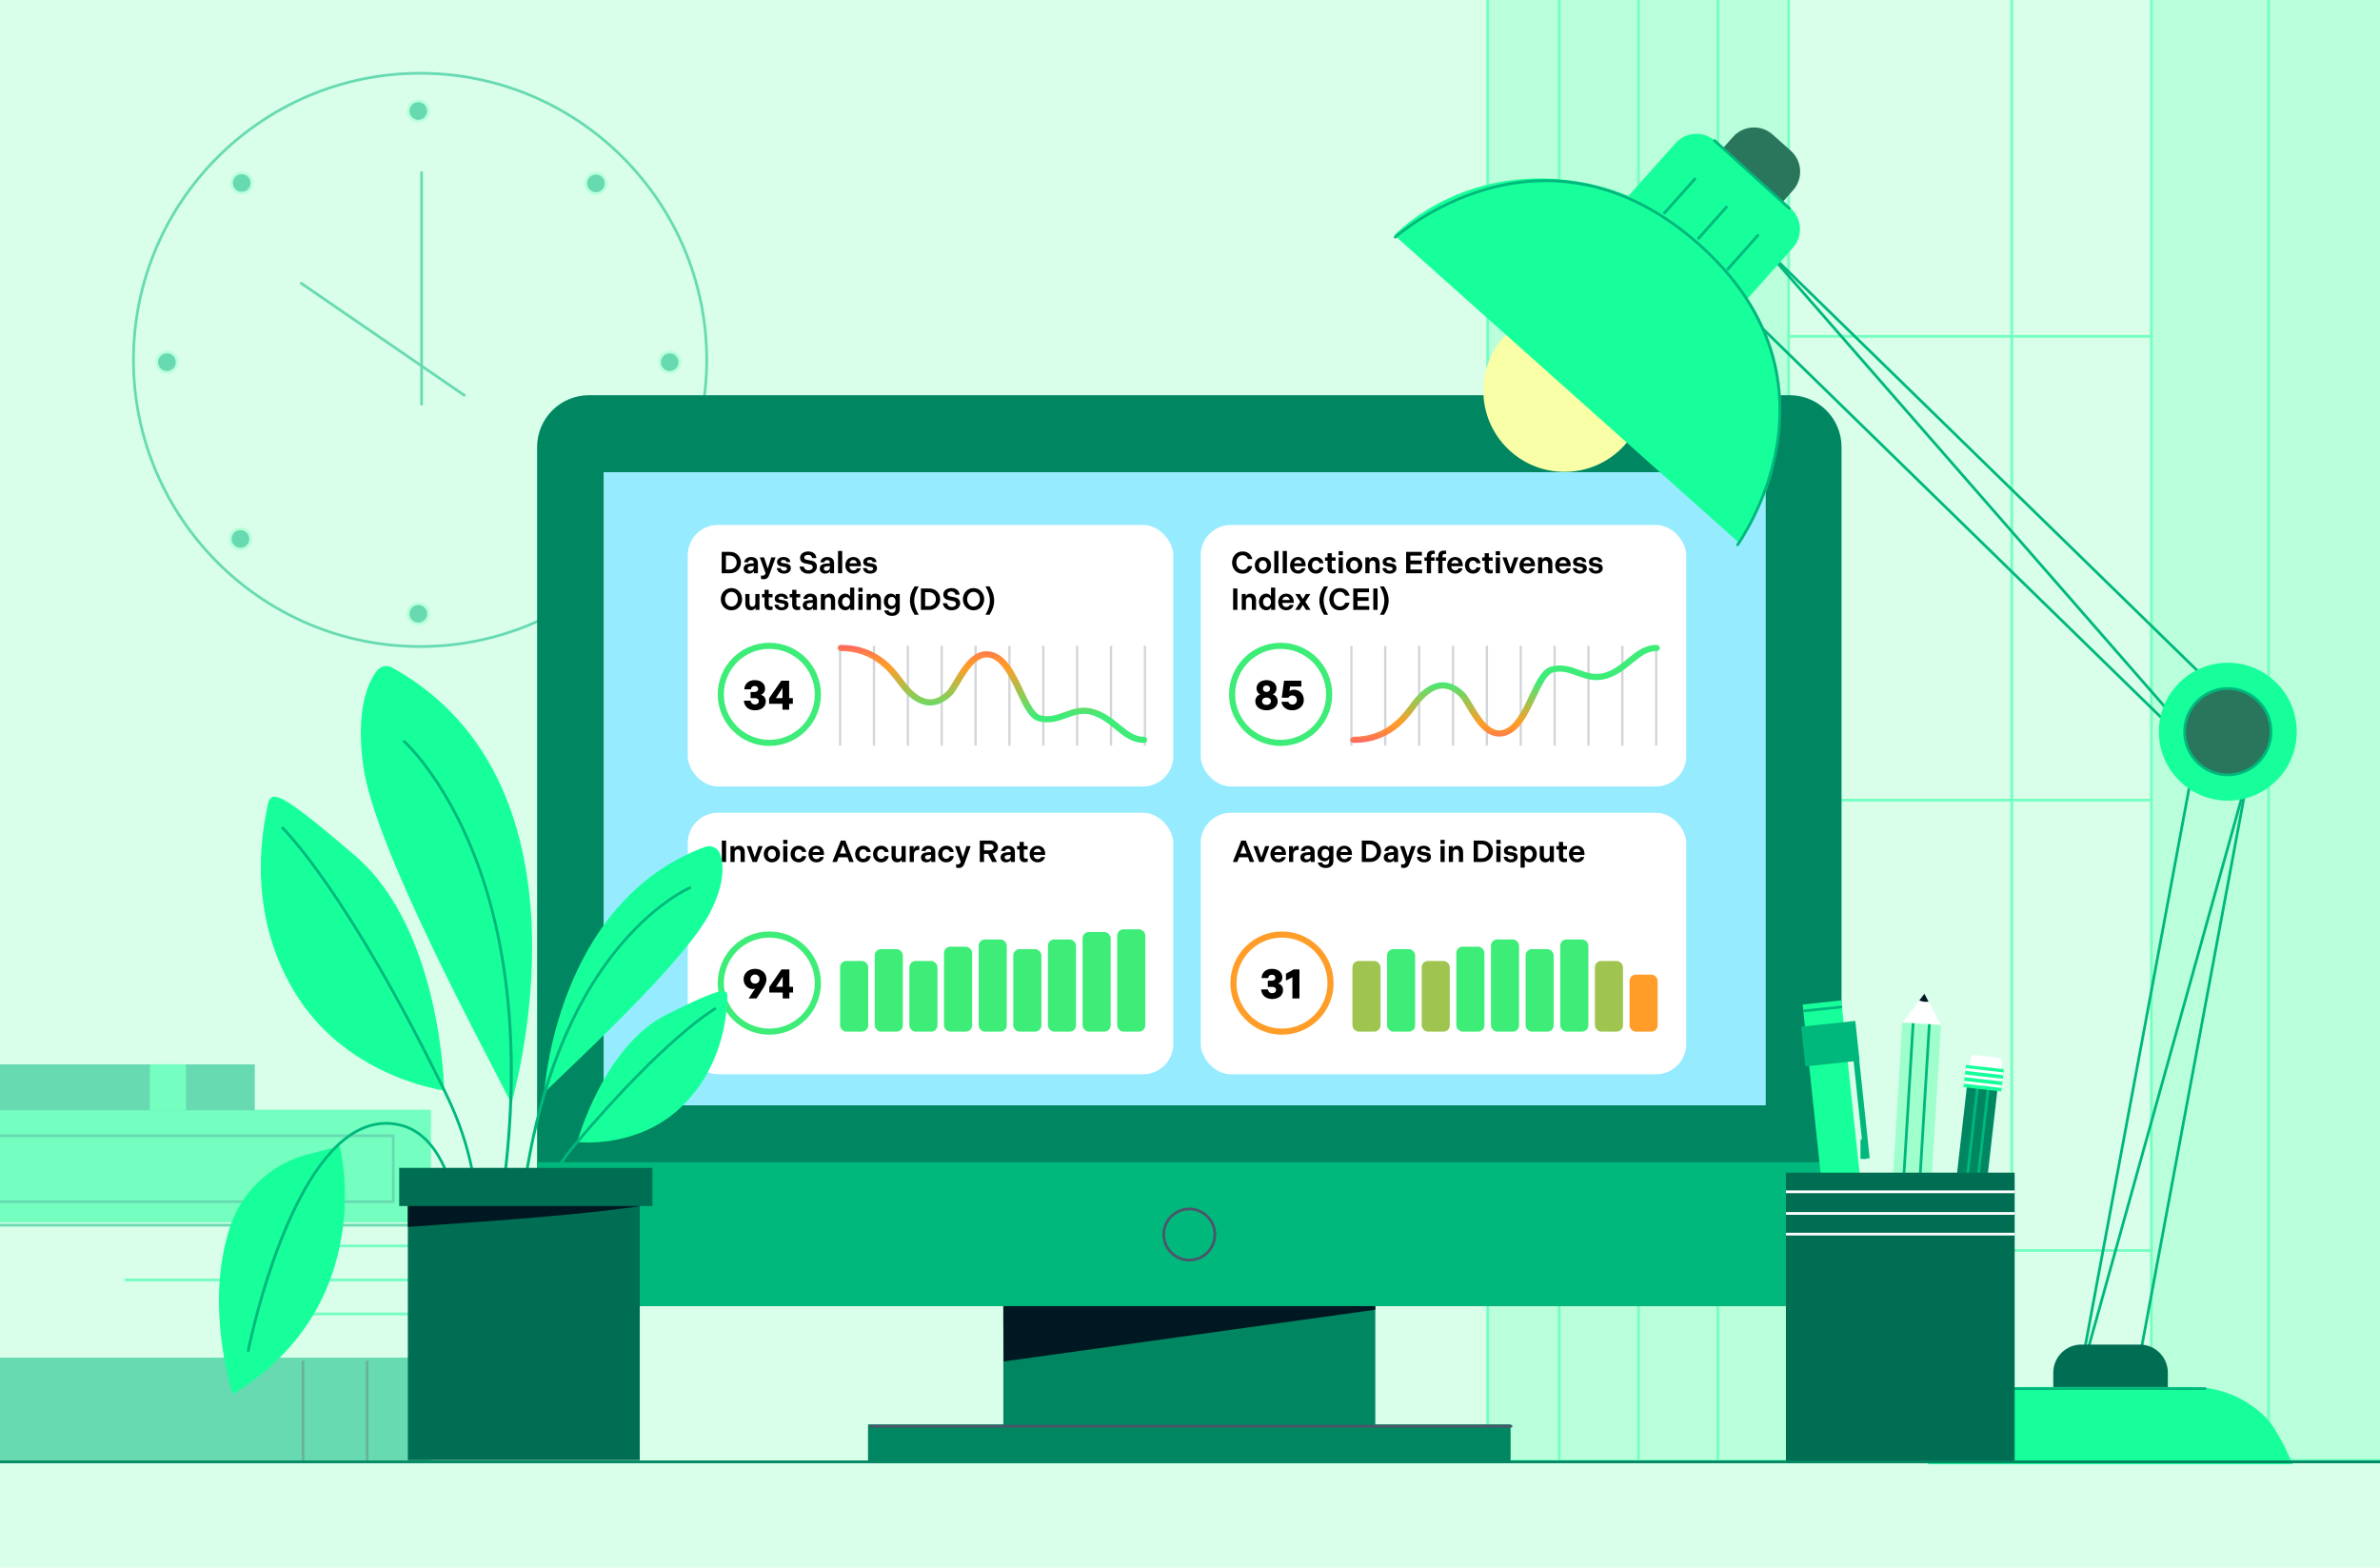 <?xml version="1.0" encoding="UTF-8"?>
<svg id="_ÎÓÈ_1" data-name="—ÎÓÈ_1" xmlns="http://www.w3.org/2000/svg" xmlns:xlink="http://www.w3.org/1999/xlink" viewBox="0 0 4304.384 2835.11">
  <defs>
    <style>
      .cls-1, .cls-2, .cls-3, .cls-4 {
        fill: none;
      }

      .cls-5 {
        fill: #9fc550;
      }

      .cls-6 {
        filter: url(#drop-shadow-1);
      }

      .cls-7, .cls-8, .cls-9 {
        fill: #fff;
      }

      .cls-7, .cls-10, .cls-11 {
        clip-rule: evenodd;
      }

      .cls-12 {
        fill: #001821;
      }

      .cls-12, .cls-8, .cls-13, .cls-14, .cls-15, .cls-16 {
        fill-rule: evenodd;
      }

      .cls-17, .cls-14, .cls-10 {
        fill: #008761;
      }

      .cls-18 {
        fill: #9effcd;
      }

      .cls-19 {
        fill: url(#linear-gradient-2);
      }

      .cls-20, .cls-16 {
        fill: #2a765d;
      }

      .cls-13, .cls-21, .cls-11 {
        fill: #17ff9b;
      }

      .cls-22 {
        fill: url(#linear-gradient);
      }

      .cls-23 {
        clip-path: url(#clippath-17);
      }

      .cls-24 {
        clip-path: url(#clippath-11);
      }

      .cls-25 {
        clip-path: url(#clippath-16);
      }

      .cls-26 {
        clip-path: url(#clippath-10);
      }

      .cls-27 {
        clip-path: url(#clippath-15);
      }

      .cls-28 {
        clip-path: url(#clippath-13);
      }

      .cls-29 {
        clip-path: url(#clippath-14);
      }

      .cls-30 {
        clip-path: url(#clippath-12);
      }

      .cls-31 {
        fill: #3eec78;
      }

      .cls-32 {
        fill: #d9ffeb;
      }

      .cls-33 {
        clip-path: url(#clippath-1);
      }

      .cls-34 {
        clip-path: url(#clippath-3);
      }

      .cls-35 {
        clip-path: url(#clippath-4);
      }

      .cls-36 {
        clip-path: url(#clippath-2);
      }

      .cls-37 {
        clip-path: url(#clippath-7);
      }

      .cls-38 {
        clip-path: url(#clippath-6);
      }

      .cls-39 {
        clip-path: url(#clippath-9);
      }

      .cls-40 {
        clip-path: url(#clippath-8);
      }

      .cls-41 {
        clip-path: url(#clippath-5);
      }

      .cls-15, .cls-42 {
        fill: #006e53;
      }

      .cls-43 {
        opacity: .52;
      }

      .cls-2 {
        stroke: #ff9d28;
      }

      .cls-2, .cls-3, .cls-4 {
        stroke-miterlimit: 10;
      }

      .cls-2, .cls-4 {
        stroke-width: 11.071px;
      }

      .cls-3 {
        stroke: #d2d6d8;
        stroke-width: 4.165px;
      }

      .cls-44 {
        fill: #00b87c;
      }

      .cls-45 {
        fill: #ff9d28;
      }

      .cls-46 {
        fill: #4c556a;
      }

      .cls-4 {
        stroke: #3eec78;
      }

      .cls-47 {
        fill: #f9ffa6;
      }

      .cls-48 {
        clip-path: url(#clippath);
      }

      .cls-49 {
        fill: #96ebff;
      }
    </style>
    <clipPath id="clippath">
      <rect class="cls-1" width="4304.384" height="2835.11"/>
    </clipPath>
    <clipPath id="clippath-1">
      <rect class="cls-1" x="2766.148" y="-197.634" width="1662.187" height="2459.133"/>
    </clipPath>
    <clipPath id="clippath-2">
      <rect class="cls-18" x="3890.916" y="-415.383" width="876.064" height="3056.115"/>
    </clipPath>
    <clipPath id="clippath-3">
      <rect class="cls-18" x="2688.172" y="-411.525" width="544.236" height="3056.115"/>
    </clipPath>
    <clipPath id="clippath-4">
      <rect class="cls-44" x="-396.808" y="2455.657" width="1176.16" height="186.478"/>
    </clipPath>
    <clipPath id="clippath-5">
      <rect class="cls-44" x="-396.808" y="1924.822" width="857.584" height="83.151"/>
    </clipPath>
    <clipPath id="clippath-6">
      <rect class="cls-1" x="-396.824" y="2215.748" width="1269.994" height="242.39"/>
    </clipPath>
    <clipPath id="clippath-7">
      <rect class="cls-17" x="1814.591" y="2330.491" width="672.733" height="279.347"/>
    </clipPath>
    <clipPath id="clippath-8">
      <path class="cls-10" d="M3330.548,808.466c0-51.739-41.959-93.682-93.692-93.682H1065.045c-24.819,0-48.661,9.869-66.219,27.439-17.593,17.566-27.438,41.397-27.438,66.243v1459.78c0,51.724,41.924,93.678,93.657,93.678h2171.811c51.733,0,93.692-41.954,93.692-93.678V808.466Z"/>
    </clipPath>
    <clipPath id="clippath-9">
      <rect class="cls-9" x="1092.232" y="854.057" width="2100.655" height="1144.836"/>
    </clipPath>
    <filter id="drop-shadow-1" x="1118.321" y="823.476" width="2057" height="1245" filterUnits="userSpaceOnUse">
      <feOffset dx="0" dy="20.824"/>
      <feGaussianBlur result="blur" stdDeviation="41.648"/>
      <feFlood flood-color="#025687" flood-opacity=".3"/>
      <feComposite in2="blur" operator="in"/>
      <feComposite in="SourceGraphic"/>
    </filter>
    <linearGradient id="linear-gradient" x1="1794.877" y1="1343.539" x2="1794.877" y2="1166.31" gradientUnits="userSpaceOnUse">
      <stop offset=".267" stop-color="#3eec78"/>
      <stop offset=".771" stop-color="#ff9d28"/>
      <stop offset=".826" stop-color="#ff9530"/>
      <stop offset=".911" stop-color="#ff8046"/>
      <stop offset="1" stop-color="#ff6564"/>
    </linearGradient>
    <linearGradient id="linear-gradient-2" x1="2723.947" y1="1228.491" x2="2723.947" y2="1051.262" gradientTransform="translate(-2 2394.801) scale(1 -1)" gradientUnits="userSpaceOnUse">
      <stop offset=".366" stop-color="#3eec78"/>
      <stop offset=".795" stop-color="#ff9d28"/>
      <stop offset=".844" stop-color="#ff9530"/>
      <stop offset=".921" stop-color="#ff8046"/>
      <stop offset="1" stop-color="#ff6564"/>
    </linearGradient>
    <clipPath id="clippath-10">
      <path class="cls-11" d="M3242.477,448.265c18.644-20.891,16.822-52.918-4.062-71.555l-136.512-121.829c-20.884-18.638-52.911-16.819-71.555,4.072-62.225,69.725-188.724,211.47-188.724,211.47l212.128,189.312s126.499-141.746,188.724-211.47Z"/>
    </clipPath>
    <clipPath id="clippath-11">
      <rect class="cls-21" x="3296.687" y="1811.027" width="70.177" height="693.673" transform="translate(-209.463 364.339) rotate(-6.069)"/>
    </clipPath>
    <clipPath id="clippath-12">
      <rect class="cls-17" x="3202.787" y="2249.195" width="693.672" height="55.473" transform="translate(884.983 5545.56) rotate(-83.491)"/>
    </clipPath>
    <clipPath id="clippath-13">
      <rect class="cls-21" x="3567.293" y="1915.491" width="40.539" height="68.882" transform="translate(1243.518 5293.328) rotate(-83.491)"/>
    </clipPath>
    <clipPath id="clippath-14">
      <polygon class="cls-7" points="3440.635 1849.513 3480.378 1797.181 3510.341 1853.666 3501.755 1890.459 3449.212 1884.858 3440.635 1849.513"/>
    </clipPath>
    <clipPath id="clippath-15">
      <rect class="cls-18" x="3107.558" y="2162.504" width="693.672" height="70.177" transform="translate(1051.301 5512.317) rotate(-86.522)"/>
    </clipPath>
    <clipPath id="clippath-16">
      <rect class="cls-42" x="3229.968" y="2120.722" width="413.665" height="525.11"/>
    </clipPath>
    <clipPath id="clippath-17">
      <rect class="cls-42" x="737.639" y="2139.745" width="419.456" height="500.9"/>
    </clipPath>
  </defs>
  <g id="_ÃÓÌÚ_ÊÌ_-Ó·Î_ÒÚ_1" data-name="ÃÓÌÚ‡ÊÌ‡ˇ-Ó·Î‡ÒÚ¸1">
    <g class="cls-48">
      <g>
        <rect class="cls-32" x="-374.762" y="-184.002" width="5068.871" height="3215.272"/>
        <g class="cls-43">
          <path class="cls-44" d="M759.754,1171.714c-287.198,0-520.851-233.653-520.851-520.853S472.556,130.009,759.754,130.009s520.851,233.653,520.851,520.853-233.653,520.853-520.851,520.853ZM759.754,134.972c-284.462,0-515.889,231.428-515.889,515.89s231.426,515.89,515.889,515.89,515.889-231.428,515.889-515.89S1044.216,134.972,759.754,134.972Z"/>
          <g>
            <g>
              <circle class="cls-44" cx="756.57" cy="200.688" r="18.48" transform="translate(-9.958 42.233) rotate(-3.177)"/>
              <path class="cls-18" d="M756.57,221.649c-11.558,0-20.962-9.402-20.962-20.961s9.404-20.962,20.962-20.962,20.962,9.404,20.962,20.962-9.404,20.961-20.962,20.961ZM756.57,184.69c-8.822,0-15.999,7.177-15.999,15.999s7.177,15.998,15.999,15.998,15.999-7.177,15.999-15.998-7.177-15.999-15.999-15.999Z"/>
            </g>
            <g>
              <circle class="cls-44" cx="756.57" cy="1110.022" r="18.48" transform="translate(-60.348 43.63) rotate(-3.177)"/>
              <path class="cls-18" d="M756.57,1130.984c-11.558,0-20.962-9.404-20.962-20.962s9.404-20.962,20.962-20.962,20.962,9.404,20.962,20.962-9.404,20.962-20.962,20.962ZM756.57,1094.024c-8.822,0-15.999,7.177-15.999,15.999s7.177,15.999,15.999,15.999,15.999-7.177,15.999-15.999-7.177-15.999-15.999-15.999Z"/>
            </g>
          </g>
          <g>
            <g>
              <circle class="cls-44" cx="1211.214" cy="655.043" r="18.48"/>
              <path class="cls-18" d="M1211.214,676.005c-11.558,0-20.961-9.404-20.961-20.962s9.402-20.962,20.961-20.962,20.962,9.404,20.962,20.962-9.404,20.962-20.962,20.962ZM1211.214,639.044c-8.821,0-15.998,7.177-15.998,15.999s7.177,15.999,15.998,15.999,15.999-7.177,15.999-15.999-7.177-15.999-15.999-15.999Z"/>
            </g>
            <g>
              <circle class="cls-44" cx="301.881" cy="655.043" r="18.48"/>
              <path class="cls-18" d="M301.881,676.005c-11.558,0-20.962-9.404-20.962-20.962s9.404-20.962,20.962-20.962,20.962,9.404,20.962,20.962-9.404,20.962-20.962,20.962ZM301.881,639.044c-8.822,0-15.999,7.177-15.999,15.999s7.177,15.999,15.999,15.999,15.999-7.177,15.999-15.999-7.177-15.999-15.999-15.999Z"/>
            </g>
          </g>
          <g>
            <g>
              <circle class="cls-44" cx="1077.811" cy="331.65" r="18.48" transform="translate(81.171 859.266) rotate(-45)"/>
              <path class="cls-18" d="M1077.812,352.612h-.001c-5.599,0-10.863-2.181-14.821-6.141-8.173-8.173-8.173-21.471,0-29.643,8.171-8.173,21.472-8.174,29.643,0h0c8.171,8.173,8.171,21.472,0,29.645-3.958,3.958-9.222,6.139-14.821,6.139ZM1077.812,315.659c-4.098,0-8.194,1.559-11.313,4.678-6.238,6.238-6.238,16.388,0,22.625,3.022,3.022,7.04,4.687,11.313,4.687s8.29-1.664,11.312-4.686c6.236-6.238,6.236-16.389,0-22.627-3.119-3.119-7.215-4.678-11.312-4.678Z"/>
            </g>
            <g>
              <circle class="cls-44" cx="434.815" cy="974.647" r="18.48" transform="translate(-561.825 592.928) rotate(-45)"/>
              <path class="cls-18" d="M434.816,995.608h-.001c-5.598,0-10.863-2.18-14.821-6.139-3.96-3.958-6.139-9.223-6.139-14.821-.001-5.6,2.18-10.864,6.139-14.822,8.173-8.174,21.471-8.173,29.643,0,8.173,8.173,8.173,21.471,0,29.643-3.958,3.96-9.222,6.139-14.821,6.139ZM434.816,958.655c-4.098,0-8.194,1.559-11.313,4.678-3.022,3.022-4.686,7.04-4.686,11.312s1.664,8.291,4.686,11.313,7.04,4.686,11.313,4.686,8.29-1.664,11.312-4.686c6.238-6.238,6.238-16.388,0-22.625-3.119-3.119-7.215-4.678-11.312-4.678Z"/>
            </g>
          </g>
          <g>
            <g>
              <circle class="cls-44" cx="1080.11" cy="973.932" r="18.48" transform="translate(-364.845 1139.115) rotate(-48.562)"/>
              <path class="cls-18" d="M1080.109,994.884c-5.368,0-10.735-2.043-14.821-6.13-8.173-8.173-8.173-21.471,0-29.645,8.17-8.171,21.471-8.174,29.643,0,8.173,8.173,8.173,21.471,0,29.645h0c-4.086,4.087-9.453,6.13-14.822,6.13ZM1080.109,957.941c-4.097,0-8.193,1.559-11.312,4.678-6.238,6.239-6.238,16.389,0,22.627s16.389,6.238,22.625,0c6.238-6.239,6.238-16.389,0-22.627-3.119-3.119-7.215-4.678-11.313-4.678ZM1093.177,987h.024-.024Z"/>
            </g>
            <g>
              <circle class="cls-44" cx="437.114" cy="330.936" r="18.48" transform="translate(-105.643 408.404) rotate(-45.252)"/>
              <path class="cls-18" d="M437.114,351.887c-5.368,0-10.735-2.043-14.821-6.13-8.173-8.173-8.173-21.471,0-29.643,3.958-3.96,9.223-6.139,14.821-6.139,5.6-.001,10.864,2.18,14.822,6.139,8.173,8.173,8.173,21.471,0,29.643-4.086,4.087-9.453,6.13-14.822,6.13ZM437.115,314.938c-4.274,0-8.291,1.664-11.313,4.686-6.238,6.238-6.238,16.388,0,22.625,6.239,6.24,16.389,6.238,22.625,0,6.238-6.238,6.238-16.388,0-22.625-3.022-3.022-7.04-4.686-11.312-4.686Z"/>
            </g>
          </g>
          <path class="cls-44" d="M762.471,733.441c-1.37,0-2.482-1.111-2.482-2.482v-418.792c0-1.37,1.111-2.482,2.482-2.482s2.481,1.111,2.481,2.482v418.792c0,1.37-1.111,2.482-2.481,2.482Z"/>
          <path class="cls-44" d="M839.647,717.32c-.483,0-.973-.141-1.402-.436l-294.764-202.437c-1.131-.775-1.418-2.32-.641-3.45.775-1.129,2.319-1.42,3.45-.641l294.764,202.437c1.131.775,1.418,2.32.641,3.45-.481.7-1.258,1.077-2.048,1.077Z"/>
        </g>
        <g class="cls-43">
          <g>
            <g>
              <g class="cls-33">
                <g>
                  <path class="cls-21" d="M3638.414,2517.437c-1.37,0-2.482-1.111-2.482-2.482V-354.973c0-1.37,1.111-2.482,2.482-2.482s2.482,1.111,2.482,2.482v2869.928c0,1.37-1.111,2.482-2.482,2.482Z"/>
                  <path class="cls-21" d="M4933.018,610.773H1956.121c-1.37,0-2.481-1.111-2.481-2.482s1.111-2.481,2.481-2.481h2976.897c1.37,0,2.482,1.111,2.482,2.481s-1.111,2.482-2.482,2.482Z"/>
                  <path class="cls-21" d="M4928.163,1449.511H1951.266c-1.37,0-2.482-1.111-2.482-2.482s1.111-2.482,2.482-2.482h2976.897c1.37,0,2.481,1.111,2.481,2.482s-1.111,2.482-2.481,2.482Z"/>
                </g>
              </g>
              <path class="cls-21" d="M4428.335,2263.981h-1662.187c-1.37,0-2.482-1.111-2.482-2.482V-197.633c0-1.37,1.111-2.482,2.482-2.482h1662.187c1.37,0,2.482,1.111,2.482,2.482v2459.133c0,1.37-1.111,2.482-2.482,2.482ZM2768.629,2259.018h1657.224V-195.152h-1657.224v2454.17Z"/>
            </g>
            <g>
              <g>
                <rect class="cls-18" x="3890.916" y="-415.383" width="876.064" height="3056.115"/>
                <g class="cls-36">
                  <path class="cls-21" d="M4102.924,2738.582c-1.37,0-2.482-1.111-2.482-2.482V-512.621c0-1.37,1.111-2.482,2.482-2.482s2.481,1.111,2.481,2.482v3248.722c0,1.37-1.111,2.482-2.481,2.482Z"/>
                </g>
              </g>
              <path class="cls-21" d="M4766.98,2643.214h-876.064c-1.37,0-2.482-1.111-2.482-2.481V-415.383c0-1.37,1.111-2.482,2.482-2.482h876.064c1.37,0,2.482,1.111,2.482,2.482v3056.116c0,1.37-1.111,2.481-2.482,2.481ZM3893.398,2638.251h871.101V-412.902h-871.101v3051.153Z"/>
            </g>
            <g>
              <g>
                <rect class="cls-18" x="2688.172" y="-411.525" width="544.236" height="3056.115"/>
                <g class="cls-34">
                  <g>
                    <path class="cls-21" d="M2819.877,2742.441c-1.37,0-2.482-1.111-2.482-2.482V-508.762c0-1.37,1.111-2.482,2.482-2.482s2.482,1.111,2.482,2.482v3248.722c0,1.37-1.111,2.482-2.482,2.482Z"/>
                    <path class="cls-21" d="M2963.372,2742.552c-1.37,0-2.482-1.111-2.482-2.482V-508.651c0-1.37,1.111-2.482,2.482-2.482s2.482,1.111,2.482,2.482v3248.722c0,1.37-1.111,2.482-2.482,2.482Z"/>
                    <path class="cls-21" d="M3106.866,2753.12c-1.37,0-2.482-1.111-2.482-2.482V-498.083c0-1.37,1.111-2.481,2.482-2.481s2.482,1.111,2.482,2.481v3248.722c0,1.37-1.111,2.482-2.482,2.482Z"/>
                  </g>
                </g>
              </g>
              <path class="cls-21" d="M3234.889,2644.59h-544.235c-1.37,0-2.482-1.111-2.482-2.482V-414.006c0-1.37,1.111-2.482,2.482-2.482h544.235c1.37,0,2.482,1.111,2.482,2.482v3056.115c0,1.37-1.111,2.482-2.482,2.482ZM2693.135,2639.627h539.273V-411.525h-539.273v3051.151Z"/>
            </g>
          </g>
        </g>
        <g class="cls-43">
          <g>
            <rect class="cls-44" x="-396.808" y="2455.657" width="1176.16" height="186.478"/>
            <g class="cls-35">
              <g>
                <path class="cls-42" d="M548.093,2749.794c-1.37,0-2.482-1.111-2.482-2.482v-360.111c0-1.37,1.111-2.482,2.482-2.482s2.481,1.111,2.481,2.482v360.111c0,1.37-1.111,2.482-2.481,2.482Z"/>
                <path class="cls-42" d="M664.01,2750.813c-1.37,0-2.482-1.111-2.482-2.482v-360.11c0-1.37,1.111-2.482,2.482-2.482s2.482,1.111,2.482,2.482v360.11c0,1.37-1.111,2.482-2.482,2.482Z"/>
              </g>
            </g>
          </g>
          <g>
            <rect class="cls-21" x="-396.808" y="2006.881" width="1176.16" height="203.905"/>
            <path class="cls-44" d="M711.277,2175.732H-334.204c-1.37,0-2.482-1.111-2.482-2.482v-119.191c0-1.37,1.111-2.482,2.482-2.482H711.277c1.37,0,2.482,1.111,2.482,2.482v119.191c0,1.37-1.111,2.482-2.482,2.482ZM-331.723,2170.769H708.795v-114.228H-331.723v114.228Z"/>
          </g>
          <g>
            <rect class="cls-44" x="-396.808" y="1924.822" width="857.584" height="83.151"/>
            <g class="cls-41">
              <rect class="cls-21" x="271.078" y="1895.949" width="65.287" height="156.319"/>
            </g>
          </g>
          <g>
            <g class="cls-38">
              <g>
                <path class="cls-21" d="M876.408,2317.225H227.573c-1.37,0-2.482-1.111-2.482-2.481s1.111-2.482,2.482-2.482h648.835c1.37,0,2.482,1.111,2.482,2.482s-1.111,2.481-2.482,2.481Z"/>
                <path class="cls-21" d="M877.748,2255.749h-468.077c-1.37,0-2.482-1.111-2.482-2.482s1.111-2.482,2.482-2.482h468.077c1.37,0,2.482,1.111,2.482,2.482s-1.111,2.482-2.482,2.482Z"/>
                <path class="cls-21" d="M877.992,2378.651h-468.077c-1.37,0-2.482-1.111-2.482-2.482s1.111-2.482,2.482-2.482h468.077c1.37,0,2.482,1.111,2.482,2.482s-1.111,2.482-2.482,2.482Z"/>
              </g>
            </g>
            <path class="cls-44" d="M873.169,2460.619H-396.824c-1.37,0-2.482-1.111-2.482-2.482v-242.389c0-1.37,1.111-2.482,2.482-2.482H873.169c1.37,0,2.482,1.111,2.482,2.482v242.389c0,1.37-1.111,2.482-2.482,2.482ZM-394.343,2455.657H870.688v-237.427H-394.343v237.427Z"/>
          </g>
        </g>
        <g>
          <rect class="cls-17" x="1569.859" y="2575.965" width="1162.177" height="69.862"/>
          <g>
            <rect class="cls-17" x="1814.591" y="2330.491" width="672.733" height="279.347"/>
            <g class="cls-37">
              <path class="cls-12" d="M1815.149,2462.241l695.16-96.841-9.14-71.381-687.198,11.929,1.178,156.293Z"/>
            </g>
          </g>
          <g>
            <path class="cls-14" d="M3330.548,808.466c0-51.739-41.959-93.682-93.692-93.682H1065.045c-24.819,0-48.661,9.869-66.219,27.439-17.593,17.566-27.438,41.397-27.438,66.243v1459.78c0,51.724,41.924,93.678,93.657,93.678h2171.811c51.733,0,93.692-41.954,93.692-93.678V808.466Z"/>
            <g class="cls-40">
              <g>
                <g>
                  <rect class="cls-9" x="1092.232" y="854.057" width="2100.655" height="1144.836"/>
                  <g class="cls-39">
                    <rect class="cls-49" x="1067.239" y="792.473" width="2150.642" height="1270.163"/>
                    <g class="cls-6">
                      <rect class="cls-9" x="1243.85" y="928.506" width="878.112" height="472.966" rx="54.645" ry="54.645"/>
                      <rect class="cls-9" x="2171.533" y="928.506" width="878.112" height="472.966" rx="54.645" ry="54.645"/>
                      <rect class="cls-9" x="1243.85" y="1449.034" width="878.112" height="472.966" rx="54.645" ry="54.645"/>
                      <rect class="cls-9" x="2171.533" y="1449.034" width="878.112" height="472.966" rx="54.645" ry="54.645"/>
                    </g>
                    <g>
                      <path d="M1305.22,998.078h14.961c11.704,0,19.874,8.502,19.874,19.322s-8.17,19.322-19.874,19.322h-14.961v-38.645ZM1319.132,1030.099c7.95,0,13.194-5.466,13.194-12.698s-5.245-12.697-13.194-12.697h-6.238v25.395h6.238Z"/>
                      <path d="M1356.286,1019.278l6.956-.552v-1.049c0-2.871-1.601-4.692-4.914-4.692-3.036,0-4.913,1.711-5.245,3.92h-7.177c.883-5.686,5.631-9.551,12.421-9.551,8.116,0,12.421,4.306,12.421,10.82v18.549h-7.287v-3.919c-1.104,2.484-4.251,4.582-8.557,4.582-6.073,0-9.993-3.533-9.993-8.998,0-5.631,3.92-8.557,11.373-9.109ZM1356.948,1032.251c3.864,0,6.293-2.429,6.293-6.57v-1.932l-5.465.442c-3.423.276-5.576,1.27-5.576,3.975,0,2.429,1.711,4.085,4.748,4.085Z"/>
                      <path d="M1376.325,1046.881v-6.293c.939.387,2.042.497,3.147.497,2.926,0,4.085-1.601,4.968-4.085l.166-.386-10.434-28.597h7.729l6.625,20.206,6.404-20.206h7.729l-10.213,28.707-.386.994c-2.374,6.515-4.748,9.827-11.262,9.827-1.656,0-3.036-.221-4.472-.663Z"/>
                      <path d="M1404.867,1027.448h6.901c.552,2.761,2.595,4.693,6.238,4.693,3.312,0,5.355-1.491,5.355-3.699,0-1.656-1.104-2.705-3.809-3.147l-6.183-1.049c-5.356-.883-8.005-3.312-8.005-7.894,0-5.355,4.803-8.998,11.869-8.998s11.593,3.478,12.09,9.219h-6.901c-.387-2.263-1.987-3.919-5.189-3.919-2.981,0-5.024,1.104-5.024,3.091,0,1.546.939,2.153,3.312,2.54l6.238.994c5.742.883,8.502,3.588,8.502,8.392,0,6.018-5.355,9.716-12.256,9.716-7.342,0-12.311-3.699-13.139-9.938Z"/>
                      <path d="M1446.106,1024.688h7.508c.883,3.92,3.699,6.68,8.778,6.68,4.748,0,7.564-2.319,7.564-5.742,0-2.594-1.656-4.195-5.134-4.913l-8.226-1.656c-6.183-1.214-9.551-4.306-9.551-10.269,0-6.68,6.018-11.483,14.629-11.483s14.133,4.582,14.74,11.98h-7.453c-.663-3.423-3.092-5.852-7.343-5.852s-7.066,1.711-7.066,4.858c0,2.263,1.215,3.423,4.251,4.03l8.668,1.656c6.459,1.215,9.992,4.914,9.992,10.765,0,7.564-6.404,12.753-15.182,12.753-9.219,0-15.127-5.024-16.175-12.808Z"/>
                      <path d="M1493.969,1019.278l6.956-.552v-1.049c0-2.871-1.601-4.692-4.914-4.692-3.036,0-4.913,1.711-5.245,3.92h-7.177c.883-5.686,5.631-9.551,12.421-9.551,8.116,0,12.421,4.306,12.421,10.82v18.549h-7.287v-3.919c-1.104,2.484-4.251,4.582-8.557,4.582-6.073,0-9.993-3.533-9.993-8.998,0-5.631,3.92-8.557,11.373-9.109ZM1494.632,1032.251c3.864,0,6.293-2.429,6.293-6.57v-1.932l-5.465.442c-3.423.276-5.576,1.27-5.576,3.975,0,2.429,1.711,4.085,4.748,4.085Z"/>
                      <path d="M1515.61,996.422h7.564v40.301h-7.564v-40.301Z"/>
                      <path d="M1543.157,1007.353c9.109,0,13.857,6.514,13.857,14.851v1.822h-20.868c.276,4.306,2.871,7.563,7.288,7.563,3.533,0,5.41-1.656,6.349-3.809h6.846c-1.325,5.686-6.46,9.606-13.139,9.606-9.22,0-14.575-6.57-14.575-15.016,0-8.392,5.852-15.016,14.243-15.016ZM1549.782,1018.781c-.497-3.588-2.871-6.073-6.625-6.073-3.699,0-6.128,2.595-6.79,6.073h13.415Z"/>
                      <path d="M1560.712,1027.448h6.901c.552,2.761,2.595,4.693,6.238,4.693,3.312,0,5.355-1.491,5.355-3.699,0-1.656-1.104-2.705-3.809-3.147l-6.183-1.049c-5.355-.883-8.005-3.312-8.005-7.894,0-5.355,4.803-8.998,11.87-8.998s11.593,3.478,12.09,9.219h-6.901c-.387-2.263-1.987-3.919-5.189-3.919-2.981,0-5.024,1.104-5.024,3.091,0,1.546.939,2.153,3.312,2.54l6.238.994c5.742.883,8.502,3.588,8.502,8.392,0,6.018-5.355,9.716-12.256,9.716-7.343,0-12.311-3.699-13.139-9.938Z"/>
                      <path d="M1303.619,1083.648c0-10.765,7.784-20.095,19.267-20.095s19.267,9.33,19.267,20.095-7.784,20.095-19.267,20.095-19.267-9.33-19.267-20.095ZM1334.425,1083.648c0-6.459-4.085-13.305-11.538-13.305-7.398,0-11.538,6.846-11.538,13.305s4.14,13.305,11.538,13.305c7.453,0,11.538-6.846,11.538-13.305Z"/>
                      <path d="M1347.949,1074.263h7.563v16.617c0,3.644,1.435,6.293,5.024,6.293,3.478,0,5.521-2.373,5.521-6.293v-16.617h7.508v28.707h-7.177v-4.361c-1.27,2.981-3.975,5.024-8.226,5.024-6.79,0-10.213-4.748-10.213-11.815v-17.556Z"/>
                      <path d="M1382.729,1093.254v-12.918h-4.582v-6.073h4.582v-7.563h7.564v7.563h6.901v6.073h-6.901v12.698c0,2.54,1.27,3.975,3.809,3.975,1.325,0,2.429-.221,3.147-.497v6.128c-1.16.441-3.202.717-5.3.717-6.073,0-9.22-3.422-9.22-10.102Z"/>
                      <path d="M1400.67,1093.695h6.901c.552,2.761,2.595,4.693,6.238,4.693,3.312,0,5.355-1.491,5.355-3.699,0-1.656-1.104-2.705-3.809-3.147l-6.183-1.049c-5.355-.883-8.005-3.312-8.005-7.894,0-5.355,4.803-8.998,11.87-8.998s11.593,3.478,12.09,9.219h-6.901c-.387-2.263-1.987-3.919-5.189-3.919-2.981,0-5.024,1.104-5.024,3.091,0,1.546.939,2.153,3.312,2.54l6.238.994c5.742.883,8.502,3.588,8.502,8.392,0,6.018-5.355,9.716-12.256,9.716-7.343,0-12.311-3.699-13.139-9.938Z"/>
                      <path d="M1432.745,1093.254v-12.918h-4.582v-6.073h4.582v-7.563h7.564v7.563h6.901v6.073h-6.901v12.698c0,2.54,1.27,3.975,3.809,3.975,1.325,0,2.429-.221,3.147-.497v6.128c-1.16.441-3.202.717-5.3.717-6.073,0-9.22-3.422-9.22-10.102Z"/>
                      <path d="M1463.164,1085.525l6.956-.552v-1.049c0-2.871-1.601-4.692-4.914-4.692-3.036,0-4.913,1.711-5.245,3.92h-7.177c.883-5.686,5.631-9.551,12.421-9.551,8.116,0,12.421,4.306,12.421,10.82v18.549h-7.287v-3.919c-1.104,2.484-4.251,4.582-8.557,4.582-6.073,0-9.993-3.533-9.993-8.998,0-5.631,3.92-8.557,11.373-9.109ZM1463.826,1098.498c3.864,0,6.293-2.429,6.293-6.57v-1.932l-5.465.442c-3.423.276-5.576,1.27-5.576,3.975,0,2.429,1.711,4.085,4.748,4.085Z"/>
                      <path d="M1484.528,1074.263h7.287v4.417c1.325-3.092,3.975-5.079,8.281-5.079,6.79,0,10.268,4.748,10.268,11.814v17.556h-7.563v-16.562c0-3.644-1.546-6.293-5.134-6.293-3.478,0-5.576,2.374-5.576,6.293v16.562h-7.564v-28.707Z"/>
                      <path d="M1537.635,1102.97v-4.527c-1.38,2.981-4.527,5.189-8.943,5.189-7.674,0-13.139-6.625-13.139-15.016s5.41-15.016,13.084-15.016c4.361,0,7.453,2.208,8.778,5.189v-16.121h7.563v40.301h-7.342ZM1530.238,1079.894c-4.417,0-7.177,4.196-7.177,8.723s2.76,8.723,7.177,8.723c4.306,0,7.177-3.81,7.177-8.723s-2.871-8.723-7.177-8.723Z"/>
                      <path d="M1552.374,1063.001h7.674v7.287h-7.674v-7.287ZM1552.429,1074.263h7.564v28.707h-7.564v-28.707Z"/>
                      <path d="M1567.446,1074.263h7.287v4.417c1.325-3.092,3.975-5.079,8.281-5.079,6.79,0,10.268,4.748,10.268,11.814v17.556h-7.563v-16.562c0-3.644-1.546-6.293-5.134-6.293-3.478,0-5.576,2.374-5.576,6.293v16.562h-7.564v-28.707Z"/>
                      <path d="M1611.223,1073.6c4.25,0,7.397,2.153,8.612,5.079v-4.417h7.398v27.106c0,8.06-5.521,12.421-13.912,12.421-7.674,0-13.029-3.699-14.243-9.827h7.674c.662,2.484,2.926,4.141,6.349,4.141,4.748,0,6.569-2.595,6.569-7.674v-3.919c-.939,2.815-4.196,5.189-8.446,5.189-7.508,0-12.753-5.852-12.753-14.023,0-8.226,5.245-14.078,12.753-14.078ZM1612.879,1095.849c3.92,0,6.79-3.257,6.79-8.17,0-4.969-2.926-8.171-6.79-8.171-4.361,0-7.011,3.423-7.011,8.171,0,4.637,2.706,8.17,7.011,8.17Z"/>
                      <path d="M1654.117,1060.461h7.342c-5.686,9.882-8.06,17.5-8.06,25.671s2.374,15.789,8.06,25.671h-7.342c-5.245-7.839-8.391-16.562-8.391-25.671s3.147-17.831,8.391-25.671Z"/>
                      <path d="M1665.545,1064.325h14.961c11.704,0,19.874,8.502,19.874,19.322s-8.17,19.322-19.874,19.322h-14.961v-38.645ZM1679.456,1096.346c7.95,0,13.194-5.466,13.194-12.698s-5.245-12.697-13.194-12.697h-6.238v25.395h6.238Z"/>
                      <path d="M1705.127,1090.935h7.508c.883,3.92,3.699,6.68,8.778,6.68,4.748,0,7.564-2.319,7.564-5.742,0-2.594-1.656-4.195-5.134-4.913l-8.226-1.656c-6.183-1.214-9.551-4.306-9.551-10.269,0-6.68,6.018-11.483,14.629-11.483s14.133,4.582,14.74,11.98h-7.453c-.663-3.423-3.092-5.852-7.343-5.852s-7.066,1.711-7.066,4.858c0,2.263,1.215,3.423,4.251,4.03l8.668,1.656c6.459,1.215,9.992,4.914,9.992,10.765,0,7.564-6.404,12.753-15.182,12.753-9.219,0-15.127-5.024-16.175-12.808Z"/>
                      <path d="M1741.452,1083.648c0-10.765,7.784-20.095,19.267-20.095s19.267,9.33,19.267,20.095-7.784,20.095-19.267,20.095-19.267-9.33-19.267-20.095ZM1772.257,1083.648c0-6.459-4.085-13.305-11.538-13.305-7.398,0-11.538,6.846-11.538,13.305s4.14,13.305,11.538,13.305c7.453,0,11.538-6.846,11.538-13.305Z"/>
                      <path d="M1789.591,1111.803h-7.342c5.686-9.882,8.06-17.5,8.06-25.671s-2.374-15.789-8.06-25.671h7.342c5.245,7.839,8.392,16.562,8.392,25.671s-3.147,17.831-8.392,25.671Z"/>
                    </g>
                    <circle class="cls-4" cx="1391.403" cy="1255.758" r="87.781"/>
                    <g>
                      <path d="M1345.321,1267.24h12.217c.524,3.972,3.448,6.67,7.87,6.67s6.97-2.473,6.97-5.771c0-3.448-2.623-5.547-6.896-5.547h-8.02v-11.093h6.146c4.646,0,7.495-1.799,7.495-5.471,0-3.073-2.398-5.396-6.296-5.396-4.197,0-6.446,2.473-6.671,5.996h-11.992c.45-9.968,7.645-16.639,18.663-16.639,11.168,0,18.888,6.071,18.888,15.44,0,5.247-2.773,9.219-7.646,11.093,5.996,1.724,8.919,6.071,8.919,11.992,0,9.894-8.469,16.04-19.487,16.04-11.842,0-19.413-6.971-20.162-17.314Z"/>
                      <path d="M1390.968,1262.892l21.961-31.854h14.315v31.48h6.671v10.343h-6.671v10.643h-12.067v-10.643h-24.209v-9.969ZM1415.178,1262.518v-18.288l-11.992,18.288h11.992Z"/>
                    </g>
                    <g>
                      <path d="M1305.496,1520.239h7.729v38.645h-7.729v-38.645Z"/>
                      <path d="M1321.119,1530.177h7.287v4.416c1.325-3.092,3.975-5.079,8.281-5.079,6.79,0,10.268,4.748,10.268,11.815v17.556h-7.563v-16.561c0-3.644-1.546-6.294-5.134-6.294-3.478,0-5.576,2.374-5.576,6.294v16.561h-7.564v-28.707Z"/>
                      <path d="M1350.488,1530.177h7.618l6.846,20.205,6.846-20.205h7.563l-10.544,28.707h-7.729l-10.6-28.707Z"/>
                      <path d="M1381.293,1544.53c0-8.336,6.073-15.017,14.74-15.017s14.74,6.681,14.74,15.017-6.073,15.016-14.74,15.016-14.74-6.68-14.74-15.016ZM1403.32,1544.53c0-4.361-2.65-8.723-7.287-8.723s-7.287,4.361-7.287,8.723,2.65,8.777,7.287,8.777,7.287-4.416,7.287-8.777Z"/>
                      <path d="M1416.458,1518.914h7.674v7.288h-7.674v-7.288ZM1416.513,1530.177h7.564v28.707h-7.564v-28.707Z"/>
                      <path d="M1444.447,1529.514c7.729,0,12.752,4.804,13.636,11.373h-7.232c-.828-2.815-2.871-4.969-6.349-4.969-4.638,0-7.177,4.085-7.177,8.612s2.539,8.667,7.177,8.667c3.478,0,5.521-2.208,6.349-5.023h7.232c-.883,6.569-5.907,11.372-13.636,11.372-8.943,0-14.63-6.9-14.63-15.016s5.686-15.017,14.63-15.017Z"/>
                      <path d="M1476.41,1529.514c9.109,0,13.857,6.515,13.857,14.851v1.822h-20.868c.276,4.306,2.871,7.564,7.288,7.564,3.533,0,5.41-1.656,6.349-3.81h6.845c-1.325,5.686-6.459,9.605-13.139,9.605-9.22,0-14.575-6.569-14.575-15.016,0-8.392,5.852-15.017,14.243-15.017ZM1483.035,1540.941c-.497-3.588-2.871-6.072-6.625-6.072-3.699,0-6.128,2.595-6.79,6.072h13.415Z"/>
                      <path d="M1520.63,1520.239h8.226l15.182,38.645h-8.06l-3.091-8.502h-16.286l-3.091,8.502h-8.115l15.237-38.645ZM1530.457,1543.646l-5.742-15.789-5.741,15.789h11.483Z"/>
                      <path d="M1561.207,1529.514c7.729,0,12.752,4.804,13.636,11.373h-7.232c-.828-2.815-2.871-4.969-6.349-4.969-4.638,0-7.177,4.085-7.177,8.612s2.539,8.667,7.177,8.667c3.478,0,5.521-2.208,6.349-5.023h7.232c-.883,6.569-5.907,11.372-13.636,11.372-8.943,0-14.63-6.9-14.63-15.016s5.686-15.017,14.63-15.017Z"/>
                      <path d="M1593.557,1529.514c7.729,0,12.752,4.804,13.636,11.373h-7.232c-.828-2.815-2.871-4.969-6.349-4.969-4.638,0-7.177,4.085-7.177,8.612s2.539,8.667,7.177,8.667c3.478,0,5.521-2.208,6.349-5.023h7.232c-.883,6.569-5.907,11.372-13.636,11.372-8.943,0-14.63-6.9-14.63-15.016s5.686-15.017,14.63-15.017Z"/>
                      <path d="M1612.381,1530.177h7.563v16.617c0,3.644,1.435,6.293,5.024,6.293,3.478,0,5.521-2.374,5.521-6.293v-16.617h7.508v28.707h-7.177v-4.361c-1.27,2.981-3.975,5.023-8.226,5.023-6.79,0-10.213-4.747-10.213-11.813v-17.556Z"/>
                      <path d="M1645.228,1530.177h7.232v6.459c.828-4.03,3.423-6.79,7.95-6.79.828,0,1.656.055,2.208.221v7.177c-.552-.056-1.104-.056-1.822-.056-5.079,0-8.005,3.147-8.005,8.943v12.753h-7.564v-28.707Z"/>
                      <path d="M1677.027,1541.438l6.956-.552v-1.049c0-2.871-1.601-4.692-4.914-4.692-3.036,0-4.913,1.711-5.245,3.919h-7.177c.883-5.686,5.631-9.551,12.421-9.551,8.116,0,12.421,4.307,12.421,10.821v18.549h-7.287v-3.92c-1.104,2.484-4.251,4.582-8.557,4.582-6.073,0-9.993-3.533-9.993-8.998,0-5.631,3.92-8.558,11.373-9.109ZM1677.69,1554.412c3.864,0,6.293-2.429,6.293-6.569v-1.933l-5.465.441c-3.423.276-5.576,1.27-5.576,3.976,0,2.429,1.711,4.085,4.748,4.085Z"/>
                      <path d="M1711.31,1529.514c7.729,0,12.752,4.804,13.636,11.373h-7.232c-.828-2.815-2.871-4.969-6.349-4.969-4.638,0-7.177,4.085-7.177,8.612s2.539,8.667,7.177,8.667c3.478,0,5.521-2.208,6.349-5.023h7.232c-.883,6.569-5.907,11.372-13.636,11.372-8.943,0-14.63-6.9-14.63-15.016s5.686-15.017,14.63-15.017Z"/>
                      <path d="M1729.251,1569.042v-6.294c.939.387,2.042.497,3.147.497,2.926,0,4.085-1.601,4.968-4.085l.166-.387-10.434-28.597h7.729l6.625,20.205,6.404-20.205h7.729l-10.213,28.707-.386.994c-2.374,6.514-4.748,9.826-11.262,9.826-1.656,0-3.036-.221-4.472-.662Z"/>
                      <path d="M1771.98,1520.239h18.715c8.723,0,14.188,5.079,14.188,11.925,0,5.576-3.699,9.937-9.496,11.372l7.729,15.348h-8.778l-7.397-14.685h-7.232v14.685h-7.729v-38.645ZM1790.198,1537.74c4.306,0,6.956-2.319,6.956-5.632,0-3.091-2.65-5.465-6.956-5.465h-10.489v11.097h10.489Z"/>
                      <path d="M1821.003,1541.438l6.956-.552v-1.049c0-2.871-1.601-4.692-4.914-4.692-3.036,0-4.913,1.711-5.245,3.919h-7.177c.883-5.686,5.631-9.551,12.421-9.551,8.116,0,12.421,4.307,12.421,10.821v18.549h-7.287v-3.92c-1.104,2.484-4.251,4.582-8.557,4.582-6.072,0-9.992-3.533-9.992-8.998,0-5.631,3.92-8.558,11.373-9.109ZM1821.666,1554.412c3.864,0,6.293-2.429,6.293-6.569v-1.933l-5.465.441c-3.423.276-5.576,1.27-5.576,3.976,0,2.429,1.711,4.085,4.748,4.085Z"/>
                      <path d="M1844.079,1549.167v-12.918h-4.582v-6.072h4.582v-7.564h7.564v7.564h6.901v6.072h-6.901v12.697c0,2.54,1.27,3.976,3.809,3.976,1.325,0,2.429-.222,3.147-.497v6.128c-1.16.441-3.202.718-5.3.718-6.073,0-9.22-3.423-9.22-10.104Z"/>
                      <path d="M1876.429,1529.514c9.109,0,13.857,6.515,13.857,14.851v1.822h-20.868c.276,4.306,2.871,7.564,7.288,7.564,3.533,0,5.41-1.656,6.349-3.81h6.846c-1.325,5.686-6.46,9.605-13.139,9.605-9.22,0-14.575-6.569-14.575-15.016,0-8.392,5.852-15.017,14.243-15.017ZM1883.054,1540.941c-.497-3.588-2.871-6.072-6.625-6.072-3.699,0-6.128,2.595-6.79,6.072h13.415Z"/>
                    </g>
                    <circle class="cls-4" cx="1391.403" cy="1777.918" r="87.781"/>
                    <g>
                      <path d="M1386.093,1771.112c0,6.971-3.822,12.967-6.82,17.613l-11.018,16.939h-14.316l11.918-18.213c-1.049.899-2.324,1.273-3.972,1.273-9.519,0-17.014-7.345-17.014-17.988,0-10.793,9.294-18.588,20.461-18.588,12.442,0,20.762,7.795,20.762,18.963ZM1357.312,1770.663c0,4.497,3.223,8.244,8.17,8.244,4.722,0,8.169-3.598,8.169-8.319,0-4.872-3.598-8.17-8.32-8.17-4.497,0-8.02,3.673-8.02,8.245Z"/>
                      <path d="M1391.343,1785.054l21.96-31.855h14.316v31.48h6.67v10.344h-6.67v10.643h-12.067v-10.643h-24.209v-9.969ZM1415.552,1784.679v-18.288l-11.992,18.288h11.992Z"/>
                    </g>
                    <g>
                      <path d="M2244.923,1520.239h8.226l15.182,38.645h-8.06l-3.092-8.502h-16.286l-3.092,8.502h-8.115l15.237-38.645ZM2254.75,1543.646l-5.741-15.789-5.741,15.789h11.482Z"/>
                      <path d="M2266.84,1530.177h7.619l6.845,20.205,6.846-20.205h7.564l-10.544,28.707h-7.729l-10.6-28.707Z"/>
                      <path d="M2311.888,1529.514c9.109,0,13.856,6.515,13.856,14.851v1.822h-20.867c.275,4.306,2.87,7.564,7.287,7.564,3.533,0,5.41-1.656,6.349-3.81h6.846c-1.325,5.686-6.459,9.605-13.14,9.605-9.219,0-14.574-6.569-14.574-15.016,0-8.392,5.852-15.017,14.243-15.017ZM2318.513,1540.941c-.497-3.588-2.871-6.072-6.625-6.072-3.698,0-6.128,2.595-6.79,6.072h13.415Z"/>
                      <path d="M2331.321,1530.177h7.231v6.459c.828-4.03,3.423-6.79,7.95-6.79.828,0,1.656.055,2.208.221v7.177c-.552-.056-1.105-.056-1.822-.056-5.079,0-8.005,3.147-8.005,8.943v12.753h-7.562v-28.707Z"/>
                      <path d="M2363.119,1541.438l6.955-.552v-1.049c0-2.871-1.601-4.692-4.913-4.692-3.036,0-4.913,1.711-5.244,3.919h-7.177c.883-5.686,5.631-9.551,12.421-9.551,8.115,0,12.422,4.307,12.422,10.821v18.549h-7.287v-3.92c-1.105,2.484-4.251,4.582-8.558,4.582-6.072,0-9.992-3.533-9.992-8.998,0-5.631,3.92-8.558,11.373-9.109ZM2363.781,1554.412c3.864,0,6.293-2.429,6.293-6.569v-1.933l-5.465.441c-3.423.276-5.576,1.27-5.576,3.976,0,2.429,1.712,4.085,4.748,4.085Z"/>
                      <path d="M2395.524,1529.514c4.251,0,7.397,2.153,8.612,5.079v-4.416h7.397v27.106c0,8.06-5.521,12.421-13.912,12.421-7.674,0-13.028-3.698-14.243-9.826h7.674c.662,2.483,2.926,4.14,6.349,4.14,4.748,0,6.569-2.595,6.569-7.673v-3.92c-.939,2.815-4.195,5.189-8.446,5.189-7.508,0-12.753-5.853-12.753-14.023,0-8.226,5.245-14.078,12.753-14.078ZM2397.18,1551.762c3.919,0,6.79-3.257,6.79-8.17,0-4.969-2.926-8.171-6.79-8.171-4.361,0-7.012,3.423-7.012,8.171,0,4.637,2.705,8.17,7.012,8.17Z"/>
                      <path d="M2431.242,1529.514c9.109,0,13.856,6.515,13.856,14.851v1.822h-20.867c.275,4.306,2.87,7.564,7.287,7.564,3.533,0,5.41-1.656,6.349-3.81h6.846c-1.325,5.686-6.459,9.605-13.14,9.605-9.219,0-14.574-6.569-14.574-15.016,0-8.392,5.852-15.017,14.243-15.017ZM2437.867,1540.941c-.497-3.588-2.871-6.072-6.625-6.072-3.698,0-6.128,2.595-6.79,6.072h13.415Z"/>
                      <path d="M2462.929,1520.239h14.961c11.704,0,19.875,8.502,19.875,19.322s-8.171,19.322-19.875,19.322h-14.961v-38.645ZM2476.841,1552.259c7.95,0,13.194-5.465,13.194-12.697s-5.244-12.697-13.194-12.697h-6.238v25.395h6.238Z"/>
                      <path d="M2513.996,1541.438l6.955-.552v-1.049c0-2.871-1.601-4.692-4.913-4.692-3.036,0-4.913,1.711-5.244,3.919h-7.177c.883-5.686,5.631-9.551,12.421-9.551,8.115,0,12.422,4.307,12.422,10.821v18.549h-7.287v-3.92c-1.105,2.484-4.251,4.582-8.558,4.582-6.072,0-9.992-3.533-9.992-8.998,0-5.631,3.92-8.558,11.373-9.109ZM2514.658,1554.412c3.864,0,6.293-2.429,6.293-6.569v-1.933l-5.465.441c-3.423.276-5.576,1.27-5.576,3.976,0,2.429,1.712,4.085,4.748,4.085Z"/>
                      <path d="M2534.035,1569.042v-6.294c.939.387,2.043.497,3.147.497,2.926,0,4.086-1.601,4.969-4.085l.166-.387-10.435-28.597h7.729l6.624,20.205,6.404-20.205h7.729l-10.213,28.707-.387.994c-2.373,6.514-4.747,9.826-11.262,9.826-1.656,0-3.036-.221-4.472-.662Z"/>
                      <path d="M2562.576,1549.609h6.901c.552,2.76,2.595,4.692,6.238,4.692,3.312,0,5.354-1.49,5.354-3.699,0-1.656-1.103-2.705-3.809-3.147l-6.184-1.049c-5.354-.884-8.005-3.312-8.005-7.894,0-5.356,4.803-8.999,11.869-8.999s11.594,3.478,12.091,9.22h-6.901c-.386-2.264-1.987-3.92-5.189-3.92-2.981,0-5.023,1.105-5.023,3.092,0,1.546.939,2.153,3.312,2.54l6.238.993c5.741.884,8.502,3.589,8.502,8.392,0,6.018-5.356,9.716-12.256,9.716-7.343,0-12.312-3.698-13.14-9.937Z"/>
                      <path d="M2605.195,1518.914h7.673v7.288h-7.673v-7.288ZM2605.25,1530.177h7.564v28.707h-7.564v-28.707Z"/>
                      <path d="M2620.266,1530.177h7.287v4.416c1.324-3.092,3.975-5.079,8.28-5.079,6.791,0,10.269,4.748,10.269,11.815v17.556h-7.564v-16.561c0-3.644-1.546-6.294-5.134-6.294-3.478,0-5.576,2.374-5.576,6.294v16.561h-7.562v-28.707Z"/>
                      <path d="M2665.258,1520.239h14.961c11.704,0,19.875,8.502,19.875,19.322s-8.171,19.322-19.875,19.322h-14.961v-38.645ZM2679.17,1552.259c7.95,0,13.194-5.465,13.194-12.697s-5.244-12.697-13.194-12.697h-6.238v25.395h6.238Z"/>
                      <path d="M2706.22,1518.914h7.673v7.288h-7.673v-7.288ZM2706.275,1530.177h7.564v28.707h-7.564v-28.707Z"/>
                      <path d="M2719.414,1549.609h6.901c.552,2.76,2.595,4.692,6.238,4.692,3.312,0,5.354-1.49,5.354-3.699,0-1.656-1.103-2.705-3.809-3.147l-6.184-1.049c-5.354-.884-8.005-3.312-8.005-7.894,0-5.356,4.803-8.999,11.869-8.999s11.594,3.478,12.091,9.22h-6.901c-.386-2.264-1.987-3.92-5.189-3.92-2.981,0-5.023,1.105-5.023,3.092,0,1.546.939,2.153,3.312,2.54l6.238.993c5.741.884,8.502,3.589,8.502,8.392,0,6.018-5.356,9.716-12.256,9.716-7.343,0-12.312-3.698-13.14-9.937Z"/>
                      <path d="M2757.395,1530.177v4.526c1.435-2.981,4.527-5.189,8.943-5.189,7.674,0,13.14,6.625,13.14,15.017s-5.41,15.016-13.084,15.016c-4.361,0-7.397-2.208-8.778-5.189v14.685h-7.562v-38.865h7.342ZM2764.793,1553.253c4.417,0,7.177-4.196,7.177-8.723s-2.76-8.723-7.177-8.723c-4.306,0-7.177,3.81-7.177,8.723s2.871,8.723,7.177,8.723Z"/>
                      <path d="M2784.667,1530.177h7.564v16.617c0,3.644,1.435,6.293,5.023,6.293,3.478,0,5.521-2.374,5.521-6.293v-16.617h7.508v28.707h-7.177v-4.361c-1.27,2.981-3.975,5.023-8.226,5.023-6.79,0-10.213-4.747-10.213-11.813v-17.556Z"/>
                      <path d="M2819.446,1549.167v-12.918h-4.582v-6.072h4.582v-7.564h7.564v7.564h6.9v6.072h-6.9v12.697c0,2.54,1.27,3.976,3.81,3.976,1.324,0,2.429-.222,3.147-.497v6.128c-1.159.441-3.202.718-5.3.718-6.073,0-9.22-3.423-9.22-10.104Z"/>
                      <path d="M2851.796,1529.514c9.109,0,13.856,6.515,13.856,14.851v1.822h-20.867c.275,4.306,2.87,7.564,7.287,7.564,3.533,0,5.41-1.656,6.349-3.81h6.846c-1.325,5.686-6.459,9.605-13.14,9.605-9.219,0-14.574-6.569-14.574-15.016,0-8.392,5.852-15.017,14.243-15.017ZM2858.421,1540.941c-.497-3.588-2.871-6.072-6.625-6.072-3.698,0-6.128,2.595-6.79,6.072h13.415Z"/>
                    </g>
                    <circle class="cls-2" cx="2318.574" cy="1777.918" r="87.781"/>
                    <g>
                      <path d="M2280.812,1789.4h12.218c.524,3.973,3.447,6.671,7.869,6.671s6.971-2.474,6.971-5.771c0-3.447-2.623-5.546-6.896-5.546h-8.02v-11.093h6.146c4.647,0,7.495-1.799,7.495-5.472,0-3.073-2.398-5.396-6.296-5.396-4.197,0-6.445,2.474-6.67,5.996h-11.992c.449-9.969,7.644-16.64,18.662-16.64,11.168,0,18.888,6.071,18.888,15.44,0,5.247-2.772,9.219-7.644,11.093,5.996,1.724,8.919,6.071,8.919,11.992,0,9.894-8.47,16.039-19.487,16.039-11.843,0-19.412-6.97-20.162-17.314Z"/>
                      <path d="M2337.403,1767.365l-11.692,6.071v-12.518l13.866-7.72h10.567v52.466h-12.741v-38.3Z"/>
                    </g>
                    <g>
                      <line class="cls-3" x1="1519.388" y1="1167.977" x2="1519.388" y2="1348.491"/>
                      <line class="cls-3" x1="1580.642" y1="1167.977" x2="1580.642" y2="1348.491"/>
                      <line class="cls-3" x1="1641.895" y1="1167.977" x2="1641.895" y2="1348.491"/>
                      <line class="cls-3" x1="1703.148" y1="1167.977" x2="1703.148" y2="1348.491"/>
                      <line class="cls-3" x1="1764.401" y1="1167.977" x2="1764.401" y2="1348.491"/>
                      <line class="cls-3" x1="1825.654" y1="1167.977" x2="1825.654" y2="1348.491"/>
                      <line class="cls-3" x1="1886.907" y1="1167.977" x2="1886.907" y2="1348.491"/>
                      <line class="cls-3" x1="1948.16" y1="1167.977" x2="1948.16" y2="1348.491"/>
                      <line class="cls-3" x1="2009.414" y1="1167.977" x2="2009.414" y2="1348.491"/>
                      <line class="cls-3" x1="2070.667" y1="1167.977" x2="2070.667" y2="1348.491"/>
                    </g>
                    <g>
                      <path d="M2228.305,1017.401c0-10.655,7.066-20.095,18.936-20.095,9.827,0,15.955,5.907,17.611,13.691h-7.84c-1.38-3.699-4.251-6.901-9.716-6.901-7.122,0-11.263,6.293-11.263,13.305s4.141,13.305,11.263,13.305c5.465,0,8.336-3.202,9.716-6.901h7.84c-1.656,7.784-7.784,13.691-17.611,13.691-11.869,0-18.936-9.44-18.936-20.095Z"/>
                      <path d="M2269.378,1022.37c0-8.336,6.072-15.016,14.74-15.016s14.74,6.68,14.74,15.016-6.073,15.016-14.74,15.016-14.74-6.68-14.74-15.016ZM2291.405,1022.37c0-4.361-2.649-8.723-7.287-8.723s-7.287,4.361-7.287,8.723,2.649,8.778,7.287,8.778,7.287-4.417,7.287-8.778Z"/>
                      <path d="M2304.598,996.422h7.564v40.301h-7.564v-40.301Z"/>
                      <path d="M2319.89,996.422h7.564v40.301h-7.564v-40.301Z"/>
                      <path d="M2347.437,1007.353c9.109,0,13.856,6.514,13.856,14.851v1.822h-20.867c.275,4.306,2.87,7.563,7.287,7.563,3.533,0,5.41-1.656,6.349-3.809h6.846c-1.325,5.686-6.459,9.606-13.14,9.606-9.219,0-14.574-6.57-14.574-15.016,0-8.392,5.852-15.016,14.243-15.016ZM2354.062,1018.781c-.497-3.588-2.871-6.073-6.625-6.073-3.698,0-6.128,2.595-6.79,6.073h13.415Z"/>
                      <path d="M2379.953,1007.353c7.729,0,12.753,4.803,13.636,11.373h-7.232c-.828-2.816-2.87-4.969-6.349-4.969-4.637,0-7.177,4.085-7.177,8.612s2.54,8.668,7.177,8.668c3.478,0,5.521-2.208,6.349-5.024h7.232c-.883,6.569-5.907,11.373-13.636,11.373-8.943,0-14.63-6.901-14.63-15.016s5.686-15.016,14.63-15.016Z"/>
                      <path d="M2400.985,1027.007v-12.918h-4.582v-6.073h4.582v-7.563h7.564v7.563h6.9v6.073h-6.9v12.698c0,2.54,1.27,3.975,3.81,3.975,1.324,0,2.429-.221,3.147-.497v6.128c-1.159.441-3.202.717-5.3.717-6.073,0-9.22-3.422-9.22-10.102Z"/>
                      <path d="M2421.025,996.754h7.673v7.287h-7.673v-7.287ZM2421.08,1008.015h7.564v28.707h-7.564v-28.707Z"/>
                      <path d="M2434.384,1022.37c0-8.336,6.073-15.016,14.74-15.016s14.74,6.68,14.74,15.016-6.073,15.016-14.74,15.016-14.74-6.68-14.74-15.016ZM2456.412,1022.37c0-4.361-2.649-8.723-7.287-8.723s-7.287,4.361-7.287,8.723,2.649,8.778,7.287,8.778,7.287-4.417,7.287-8.778Z"/>
                      <path d="M2469.33,1008.015h7.287v4.417c1.324-3.092,3.975-5.079,8.28-5.079,6.791,0,10.269,4.748,10.269,11.814v17.556h-7.564v-16.562c0-3.644-1.545-6.293-5.134-6.293-3.478,0-5.576,2.374-5.576,6.293v16.562h-7.562v-28.707Z"/>
                      <path d="M2500.188,1027.448h6.901c.552,2.761,2.595,4.693,6.238,4.693,3.312,0,5.354-1.491,5.354-3.699,0-1.656-1.103-2.705-3.809-3.147l-6.184-1.049c-5.354-.883-8.005-3.312-8.005-7.894,0-5.355,4.803-8.998,11.869-8.998s11.594,3.478,12.091,9.219h-6.901c-.386-2.263-1.987-3.919-5.189-3.919-2.981,0-5.023,1.104-5.023,3.091,0,1.546.939,2.153,3.312,2.54l6.238.994c5.741.883,8.502,3.588,8.502,8.392,0,6.018-5.356,9.716-12.256,9.716-7.343,0-12.312-3.699-13.14-9.938Z"/>
                      <path d="M2543.083,998.078h28.486v6.735h-20.757v8.833h19.984v6.735h-19.984v9.606h21.199v6.735h-28.929v-38.645Z"/>
                      <path d="M2580.567,1014.088h-4.361v-6.073h4.361v-1.822c0-6.625,3.036-10.434,10.379-10.434,1.656,0,3.092.166,3.864.331v5.852c-.497-.11-1.325-.221-2.374-.221-2.926,0-4.306,1.546-4.306,4.361v1.932h6.349v6.073h-6.349v22.635h-7.564v-22.635Z"/>
                      <path d="M2601.213,1014.088h-4.361v-6.073h4.361v-1.822c0-6.625,3.036-10.434,10.379-10.434,1.656,0,3.092.166,3.864.331v5.852c-.497-.11-1.325-.221-2.374-.221-2.926,0-4.306,1.546-4.306,4.361v1.932h6.349v6.073h-6.349v22.635h-7.564v-22.635Z"/>
                      <path d="M2631.577,1007.353c9.109,0,13.856,6.514,13.856,14.851v1.822h-20.867c.275,4.306,2.87,7.563,7.287,7.563,3.533,0,5.41-1.656,6.349-3.809h6.846c-1.325,5.686-6.459,9.606-13.14,9.606-9.219,0-14.574-6.57-14.574-15.016,0-8.392,5.852-15.016,14.243-15.016ZM2638.202,1018.781c-.497-3.588-2.871-6.073-6.625-6.073-3.698,0-6.128,2.595-6.79,6.073h13.415Z"/>
                      <path d="M2664.092,1007.353c7.729,0,12.753,4.803,13.636,11.373h-7.232c-.827-2.816-2.87-4.969-6.349-4.969-4.637,0-7.177,4.085-7.177,8.612s2.54,8.668,7.177,8.668c3.478,0,5.521-2.208,6.349-5.024h7.232c-.883,6.569-5.907,11.373-13.636,11.373-8.943,0-14.63-6.901-14.63-15.016s5.686-15.016,14.63-15.016Z"/>
                      <path d="M2685.125,1027.007v-12.918h-4.582v-6.073h4.582v-7.563h7.564v7.563h6.9v6.073h-6.9v12.698c0,2.54,1.27,3.975,3.81,3.975,1.324,0,2.429-.221,3.147-.497v6.128c-1.159.441-3.202.717-5.3.717-6.073,0-9.22-3.422-9.22-10.102Z"/>
                      <path d="M2705.165,996.754h7.674v7.287h-7.674v-7.287ZM2705.219,1008.015h7.564v28.707h-7.564v-28.707Z"/>
                      <path d="M2717.199,1008.015h7.619l6.845,20.206,6.846-20.206h7.564l-10.544,28.707h-7.729l-10.6-28.707Z"/>
                      <path d="M2762.247,1007.353c9.109,0,13.856,6.514,13.856,14.851v1.822h-20.867c.275,4.306,2.87,7.563,7.287,7.563,3.533,0,5.41-1.656,6.349-3.809h6.846c-1.325,5.686-6.459,9.606-13.14,9.606-9.219,0-14.574-6.57-14.574-15.016,0-8.392,5.852-15.016,14.243-15.016ZM2768.872,1018.781c-.497-3.588-2.871-6.073-6.625-6.073-3.698,0-6.128,2.595-6.79,6.073h13.415Z"/>
                      <path d="M2781.679,1008.015h7.287v4.417c1.324-3.092,3.975-5.079,8.28-5.079,6.791,0,10.269,4.748,10.269,11.814v17.556h-7.564v-16.562c0-3.644-1.545-6.293-5.134-6.293-3.478,0-5.576,2.374-5.576,6.293v16.562h-7.562v-28.707Z"/>
                      <path d="M2826.947,1007.353c9.109,0,13.856,6.514,13.856,14.851v1.822h-20.867c.275,4.306,2.87,7.563,7.287,7.563,3.533,0,5.41-1.656,6.349-3.809h6.846c-1.325,5.686-6.459,9.606-13.14,9.606-9.219,0-14.574-6.57-14.574-15.016,0-8.392,5.852-15.016,14.243-15.016ZM2833.572,1018.781c-.497-3.588-2.871-6.073-6.625-6.073-3.698,0-6.128,2.595-6.79,6.073h13.415Z"/>
                      <path d="M2844.502,1027.448h6.901c.552,2.761,2.595,4.693,6.238,4.693,3.312,0,5.354-1.491,5.354-3.699,0-1.656-1.103-2.705-3.809-3.147l-6.184-1.049c-5.354-.883-8.005-3.312-8.005-7.894,0-5.355,4.803-8.998,11.869-8.998s11.594,3.478,12.091,9.219h-6.901c-.386-2.263-1.987-3.919-5.189-3.919-2.981,0-5.023,1.104-5.023,3.091,0,1.546.939,2.153,3.312,2.54l6.238.994c5.741.883,8.502,3.588,8.502,8.392,0,6.018-5.356,9.716-12.256,9.716-7.343,0-12.312-3.699-13.14-9.938Z"/>
                      <path d="M2873.263,1027.448h6.901c.552,2.761,2.595,4.693,6.238,4.693,3.312,0,5.354-1.491,5.354-3.699,0-1.656-1.103-2.705-3.809-3.147l-6.184-1.049c-5.354-.883-8.005-3.312-8.005-7.894,0-5.355,4.803-8.998,11.869-8.998s11.594,3.478,12.091,9.219h-6.901c-.386-2.263-1.987-3.919-5.189-3.919-2.981,0-5.023,1.104-5.023,3.091,0,1.546.939,2.153,3.312,2.54l6.238.994c5.741.883,8.502,3.588,8.502,8.392,0,6.018-5.356,9.716-12.256,9.716-7.343,0-12.312-3.699-13.14-9.938Z"/>
                      <path d="M2230.182,1064.325h7.729v38.645h-7.729v-38.645Z"/>
                      <path d="M2245.805,1074.263h7.287v4.417c1.324-3.092,3.975-5.079,8.28-5.079,6.791,0,10.269,4.748,10.269,11.814v17.556h-7.564v-16.562c0-3.644-1.546-6.293-5.134-6.293-3.478,0-5.576,2.374-5.576,6.293v16.562h-7.562v-28.707Z"/>
                      <path d="M2298.913,1102.97v-4.527c-1.381,2.981-4.527,5.189-8.943,5.189-7.674,0-13.14-6.625-13.14-15.016s5.41-15.016,13.084-15.016c4.361,0,7.453,2.208,8.777,5.189v-16.121h7.564v40.301h-7.342ZM2291.514,1079.894c-4.416,0-7.177,4.196-7.177,8.723s2.761,8.723,7.177,8.723c4.307,0,7.177-3.81,7.177-8.723s-2.87-8.723-7.177-8.723Z"/>
                      <path d="M2325.963,1073.6c9.109,0,13.856,6.514,13.856,14.851v1.822h-20.867c.275,4.306,2.87,7.563,7.287,7.563,3.533,0,5.41-1.656,6.349-3.809h6.846c-1.325,5.686-6.459,9.606-13.14,9.606-9.219,0-14.574-6.57-14.574-15.016,0-8.392,5.852-15.016,14.243-15.016ZM2332.588,1085.028c-.497-3.588-2.871-6.073-6.625-6.073-3.698,0-6.128,2.595-6.79,6.073h13.415Z"/>
                      <path d="M2351.744,1088.34l-9.109-14.078h8.115l5.521,8.944,5.466-8.944h8.115l-9.054,14.078,9.385,14.63h-8.226l-5.686-9.164-5.686,9.164h-8.226l9.385-14.63Z"/>
                      <path d="M2394.583,1060.461h7.343c-5.686,9.882-8.06,17.5-8.06,25.671s2.374,15.789,8.06,25.671h-7.343c-5.244-7.839-8.392-16.562-8.392-25.671s3.147-17.831,8.392-25.671Z"/>
                      <path d="M2404.189,1083.648c0-10.655,7.066-20.095,18.936-20.095,9.827,0,15.955,5.907,17.611,13.691h-7.84c-1.38-3.699-4.251-6.901-9.716-6.901-7.122,0-11.263,6.293-11.263,13.305s4.141,13.305,11.263,13.305c5.465,0,8.336-3.202,9.716-6.901h7.84c-1.656,7.784-7.784,13.691-17.611,13.691-11.869,0-18.936-9.44-18.936-20.095Z"/>
                      <path d="M2447.469,1064.325h28.486v6.735h-20.757v8.833h19.984v6.735h-19.984v9.606h21.199v6.735h-28.929v-38.645Z"/>
                      <path d="M2483.683,1064.325h7.729v38.645h-7.729v-38.645Z"/>
                      <path d="M2503.061,1111.803h-7.343c5.686-9.882,8.06-17.5,8.06-25.671s-2.374-15.789-8.06-25.671h7.343c5.244,7.839,8.391,16.562,8.391,25.671s-3.147,17.831-8.391,25.671Z"/>
                    </g>
                    <circle class="cls-4" cx="2316.09" cy="1255.758" r="87.781"/>
                    <g>
                      <path d="M2279.188,1255.848c-4.047-1.874-6.67-6.071-6.67-11.018,0-9.069,8.094-14.84,18.062-14.84s18.064,5.771,18.064,14.84c0,4.947-2.623,9.144-6.671,11.018,4.572,1.499,8.845,5.621,8.845,12.666,0,9.594-8.845,16.04-20.237,16.04s-20.236-6.446-20.236-16.04c0-7.045,4.271-11.168,8.844-12.666ZM2290.581,1274.81c4.422,0,8.02-2.548,8.02-6.596,0-4.123-3.672-6.746-8.02-6.746s-8.02,2.623-8.02,6.746c0,4.047,3.598,6.596,8.02,6.596ZM2290.581,1251.425c3.748,0,6.446-2.398,6.446-5.921,0-3.447-2.474-5.846-6.446-5.846s-6.445,2.398-6.445,5.846c0,3.523,2.698,5.921,6.445,5.921Z"/>
                      <path d="M2317.566,1269.114h12.366c.9,2.998,3.598,5.097,7.421,5.097,4.722,0,8.095-3.598,8.095-8.169,0-4.647-3.223-8.32-8.02-8.32-3.373,0-5.922,1.424-7.271,4.047h-11.992l4.122-30.73h31.255v10.568h-20.462l-.975,8.47c1.799-1.799,4.797-2.773,8.17-2.773,9.669,0,17.764,7.42,17.764,18.513,0,11.168-9.069,18.738-20.986,18.738-9.294,0-17.988-5.172-19.487-15.44Z"/>
                    </g>
                    <g>
                      <line class="cls-3" x1="2444.075" y1="1167.977" x2="2444.075" y2="1348.491"/>
                      <line class="cls-3" x1="2505.328" y1="1167.977" x2="2505.328" y2="1348.491"/>
                      <line class="cls-3" x1="2566.582" y1="1167.977" x2="2566.582" y2="1348.491"/>
                      <line class="cls-3" x1="2627.835" y1="1167.977" x2="2627.835" y2="1348.491"/>
                      <line class="cls-3" x1="2689.088" y1="1167.977" x2="2689.088" y2="1348.491"/>
                      <line class="cls-3" x1="2750.341" y1="1167.977" x2="2750.341" y2="1348.491"/>
                      <line class="cls-3" x1="2811.594" y1="1167.977" x2="2811.594" y2="1348.491"/>
                      <line class="cls-3" x1="2872.847" y1="1167.977" x2="2872.847" y2="1348.491"/>
                      <line class="cls-3" x1="2934.101" y1="1167.977" x2="2934.101" y2="1348.491"/>
                      <line class="cls-3" x1="2995.354" y1="1167.977" x2="2995.354" y2="1348.491"/>
                    </g>
                    <path class="cls-22" d="M2068.637,1343.539c3.421,0,6.194-2.488,6.194-5.555,0-3.067-2.773-5.555-6.194-5.555-16.712,0-29.215-10.213-43.693-22.038-12.653-10.336-26.994-22.051-46.333-27.834-21.195-6.338-37.611-.4-53.486,5.34-13.812,4.994-26.86,9.709-42.833,5.966-11.449-2.686-21.844-24.728-31.898-46.042-13.983-29.647-29.831-63.251-57.975-69.193-32.074-6.761-52.45,27.426-67.323,52.396-4.854,8.15-9.438,15.847-12.856,19.143-10.771,10.384-21.584,15.28-32.138,14.514-14.323-1.021-29.55-12.196-45.257-33.212l-1.819-2.449c-15.076-20.354-46.447-62.708-111.91-62.708-3.421,0-6.194,2.488-6.194,5.555,0,3.067,2.773,5.555,6.194,5.555,58.821,0,87.708,39.002,101.591,57.746l1.848,2.488c18.173,24.314,36.021,36.778,54.565,38.101,14.513,1.003,28.712-5.028,42.19-18.024,4.516-4.354,9.241-12.287,14.713-21.474,12.978-21.789,30.75-51.621,53.557-46.816,22.023,4.65,36.569,35.493,49.404,62.705,12.248,25.968,22.825,48.394,40.173,52.462,19.941,4.678,35.528-.958,50.6-6.409,14.432-5.219,28.065-10.153,44.934-5.104,16.853,5.039,29.591,15.444,41.91,25.507,15.698,12.823,30.526,24.935,52.035,24.935Z"/>
                    <path class="cls-19" d="M2995.707,1166.31c3.421,0,6.194,2.488,6.194,5.555,0,3.067-2.773,5.555-6.194,5.555-16.712,0-29.215,10.213-43.693,22.038-12.653,10.336-26.994,22.051-46.333,27.834-21.195,6.338-37.611.4-53.486-5.34-13.812-4.994-26.86-9.709-42.833-5.966-11.449,2.686-21.844,24.728-31.898,46.042-13.983,29.647-29.831,63.251-57.975,69.193-32.074,6.761-52.45-27.426-67.323-52.396-4.854-8.15-9.438-15.847-12.856-19.143-10.771-10.384-21.584-15.28-32.138-14.514-14.323,1.021-29.55,12.196-45.257,33.212l-1.819,2.449c-15.076,20.354-46.447,62.708-111.91,62.708-3.421,0-6.194-2.488-6.194-5.555,0-3.067,2.773-5.555,6.194-5.555,58.821,0,87.708-39.002,101.591-57.746l1.848-2.488c18.173-24.314,36.021-36.778,54.565-38.101,14.513-1.003,28.712,5.028,42.19,18.024,4.516,4.354,9.241,12.287,14.713,21.474,12.978,21.789,30.75,51.621,53.557,46.816,22.023-4.65,36.569-35.493,49.404-62.705,12.248-25.968,22.825-48.394,40.173-52.462,19.941-4.678,35.528.958,50.6,6.409,14.432,5.219,28.065,10.153,44.934,5.104,16.853-5.039,29.591-15.444,41.91-25.507,15.698-12.823,30.526-24.935,52.035-24.935Z"/>
                    <g>
                      <rect class="cls-31" x="1519.388" y="1737.899" width="50.808" height="127.8" rx="11.351" ry="11.351"/>
                      <rect class="cls-31" x="1582.034" y="1716.516" width="50.808" height="149.183" rx="11.351" ry="11.351"/>
                      <rect class="cls-31" x="1644.68" y="1737.899" width="50.808" height="127.8" rx="11.351" ry="11.351"/>
                      <rect class="cls-31" x="1707.326" y="1712.084" width="50.808" height="153.615" rx="11.351" ry="11.351"/>
                      <rect class="cls-31" x="1769.972" y="1698.974" width="50.808" height="166.725" rx="11.351" ry="11.351"/>
                      <rect class="cls-31" x="1832.618" y="1716.516" width="50.808" height="149.183" rx="11.351" ry="11.351"/>
                      <rect class="cls-31" x="1895.264" y="1698.974" width="50.808" height="166.725" rx="11.351" ry="11.351"/>
                      <rect class="cls-31" x="1957.91" y="1685.517" width="50.808" height="180.182" rx="11.351" ry="11.351"/>
                      <rect class="cls-31" x="2020.556" y="1680.614" width="50.808" height="185.085" rx="11.351" ry="11.351"/>
                    </g>
                    <g>
                      <rect class="cls-5" x="2445.959" y="1737.899" width="50.808" height="127.8" rx="11.351" ry="11.351"/>
                      <rect class="cls-31" x="2508.605" y="1716.516" width="50.808" height="149.183" rx="11.351" ry="11.351"/>
                      <rect class="cls-5" x="2571.251" y="1737.899" width="50.808" height="127.8" rx="11.351" ry="11.351"/>
                      <rect class="cls-31" x="2633.897" y="1712.084" width="50.808" height="153.615" rx="11.351" ry="11.351"/>
                      <rect class="cls-31" x="2696.543" y="1698.974" width="50.808" height="166.725" rx="11.351" ry="11.351"/>
                      <rect class="cls-31" x="2759.189" y="1716.516" width="50.808" height="149.183" rx="11.351" ry="11.351"/>
                      <rect class="cls-31" x="2821.835" y="1698.974" width="50.808" height="166.725" rx="11.351" ry="11.351"/>
                      <rect class="cls-5" x="2884.481" y="1737.899" width="50.808" height="127.8" rx="11.351" ry="11.351"/>
                      <rect class="cls-45" x="2947.127" y="1762.604" width="50.808" height="103.095" rx="11.351" ry="11.351"/>
                    </g>
                  </g>
                </g>
                <rect class="cls-44" x="851.832" y="2101.931" width="2631.884" height="299.86"/>
              </g>
            </g>
          </g>
          <path class="cls-46" d="M2150.956,2281.359c-26.864,0-48.72-21.856-48.72-48.72s21.856-48.721,48.72-48.721,48.721,21.856,48.721,48.721-21.856,48.72-48.721,48.72ZM2150.956,2188.881c-24.128,0-43.757,19.63-43.757,43.758s19.629,43.757,43.757,43.757,43.758-19.629,43.758-43.757-19.63-43.758-43.758-43.758Z"/>
          <path class="cls-46" d="M2732.889,2581.886h-1158.14c-1.37,0-2.482-1.111-2.482-2.481s1.111-2.482,2.482-2.482h1158.14c1.37,0,2.482,1.111,2.482,2.482s-1.111,2.481-2.482,2.481Z"/>
        </g>
        <g>
          <path class="cls-44" d="M3842.539,2604.027c-.151,0-.303-.013-.454-.043l-98.947-18.424c-1.347-.251-2.236-1.546-1.985-2.893l252.303-1355.007c.12-.647.493-1.22,1.035-1.592.544-.371,1.212-.516,1.859-.393l98.946,18.425c1.347.251,2.236,1.546,1.985,2.893l-252.302,1355.007c-.12.647-.493,1.22-1.035,1.592-.417.285-.906.435-1.404.435ZM3746.486,2581.135l94.069,17.517,251.393-1350.128-94.066-17.517-251.396,1350.128Z"/>
          <path class="cls-44" d="M4028.219,1416.764c-.647,0-1.269-.253-1.733-.705l-1029.55-1004.619c-.981-.957-1.001-2.529-.044-3.509l74.259-76.102c.46-.471,1.088-.74,1.746-.749.584.016,1.29.246,1.763.705l1029.55,1004.619c.981.957,1.001,2.529.044,3.509l-74.259,76.102c-.46.471-1.088.74-1.746.749h-.03ZM3002.178,409.62l1025.997,1001.154,70.794-72.549-1025.999-1001.154-70.793,72.549Z"/>
          <path class="cls-44" d="M3752.18,2529.247c-.221,0-.445-.03-.668-.092-1.319-.368-2.091-1.736-1.724-3.057l309.848-1111.756-102.045-83.841c-.105-.086-.205-.182-.294-.285l-804.703-921.651c-.901-1.032-.795-2.6.237-3.502,1.032-.9,2.6-.795,3.502.237l804.567,921.496,103.135,84.736c.76.623,1.08,1.637.816,2.583l-310.281,1113.315c-.307,1.097-1.304,1.815-2.389,1.816Z"/>
          <g>
            <circle class="cls-21" cx="4029.156" cy="1323.281" r="124.704"/>
            <g>
              <circle class="cls-20" cx="4029.162" cy="1323.28" r="78.114"/>
              <path class="cls-44" d="M4029.162,1403.876c-44.441,0-80.596-36.155-80.596-80.596s36.155-80.596,80.596-80.596,80.596,36.155,80.596,80.596-36.155,80.596-80.596,80.596ZM4029.162,1247.647c-41.704,0-75.633,33.929-75.633,75.633s33.929,75.633,75.633,75.633,75.633-33.929,75.633-75.633-33.929-75.633-75.633-75.633Z"/>
            </g>
          </g>
          <g>
            <circle class="cls-47" cx="2829.428" cy="706.638" r="146.708"/>
            <path class="cls-16" d="M3242.837,344.188c8.954-10.034,13.552-23.218,12.795-36.628-.772-13.422-6.825-25.976-16.858-34.931-10.632-9.488-22.19-19.804-32.808-29.279-10.033-8.954-23.206-13.558-36.615-12.791-13.423.754-25.988,6.829-34.942,16.862l-87.364,97.893,108.429,96.766s51.529-57.74,87.364-97.893Z"/>
            <g>
              <path class="cls-13" d="M3242.477,448.265c18.644-20.891,16.822-52.918-4.062-71.555l-136.512-121.829c-20.884-18.638-52.911-16.819-71.555,4.072-62.225,69.725-188.724,211.47-188.724,211.47l212.128,189.312s126.499-141.746,188.724-211.47Z"/>
              <g class="cls-26">
                <g>
                  <path class="cls-44" d="M3003.997,509.686c-.588,0-1.178-.207-1.651-.63-1.023-.912-1.111-2.481-.199-3.504l118.303-132.562c.912-1.021,2.479-1.115,3.504-.199,1.023.912,1.111,2.482.199,3.504l-118.303,132.562c-.491.549-1.169.829-1.853.829Z"/>
                  <path class="cls-44" d="M3061.066,560.618c-.588,0-1.178-.207-1.651-.63-1.023-.912-1.111-2.482-.199-3.504l118.304-132.562c.912-1.021,2.478-1.113,3.504-.199,1.023.912,1.111,2.482.199,3.504l-118.304,132.562c-.491.549-1.169.829-1.853.829Z"/>
                  <path class="cls-44" d="M2946.927,458.755c-.588,0-1.178-.207-1.651-.63-1.023-.912-1.111-2.482-.199-3.504l118.303-132.562c.912-1.021,2.479-1.115,3.504-.199,1.023.912,1.111,2.482.199,3.504l-118.303,132.562c-.491.549-1.169.829-1.853.829Z"/>
                </g>
              </g>
            </g>
            <path class="cls-13" d="M2521.536,425.075c147.133-138.761,387.281-137.114,551.066,9.054,163.786,146.169,192.632,384.584,71.467,546.52l-622.533-555.574Z"/>
            <path class="cls-44" d="M3142.559,987.676c-.504,0-1.013-.154-1.453-.472-1.11-.803-1.358-2.356-.555-3.464.535-.739,53.678-75.044,70.811-178.892,15.782-95.662,3.319-236.783-145.673-365.825-144.45-125.121-283.664-120.736-375.016-95.032-99.156,27.906-165.005,86.235-165.66,86.822-1.022.912-2.589.828-3.504-.191-.915-1.02-.829-2.588.19-3.503.661-.594,67.231-59.6,167.442-87.852,58.91-16.606,117.764-19.519,174.931-8.662,71.42,13.567,140.347,48.782,204.866,104.667,66.548,57.638,111.948,122.5,134.938,192.788,18.404,56.266,22.559,116.081,12.351,177.785-17.363,104.953-71.115,180.062-71.656,180.808-.485.669-1.242,1.025-2.011,1.025Z"/>
          </g>
          <path class="cls-15" d="M3920.675,2482.474c0-28.073-22.758-50.83-50.83-50.83h-105.568c-28.041,0-50.799,22.758-50.799,50.83v86.843h207.197v-86.843Z"/>
          <path class="cls-13" d="M3487.057,2647.97h659.211s-25.039-61.091-48.676-84.717c-35.112-35.109-82.721-54.834-132.376-54.834h-298.818c-49.655,0-88.547,11.35-132.376,54.834-37.847,37.553-46.964,84.717-46.964,84.717Z"/>
          <path class="cls-44" d="M3988.036,2513.746h-351.333c-1.37,0-2.482-1.111-2.482-2.481s1.111-2.482,2.482-2.482h351.333c1.37,0,2.482,1.111,2.482,2.482s-1.111,2.481-2.482,2.481Z"/>
          <path class="cls-44" d="M3236.222,379.281c-.594,0-1.19-.212-1.665-.642l-135.258-122.48c-1.015-.92-1.093-2.489-.173-3.505.92-1.014,2.489-1.094,3.505-.173l135.258,122.48c1.015.92,1.093,2.489.173,3.505-.489.54-1.163.816-1.841.816Z"/>
        </g>
        <g>
          <g>
            <g>
              <rect class="cls-21" x="3296.687" y="1811.027" width="70.177" height="693.673" transform="translate(-209.463 364.339) rotate(-6.069)"/>
              <g class="cls-24">
                <path class="cls-44" d="M3261.468,1830.82c-1.252,0-2.329-.945-2.465-2.219-.144-1.363.843-2.586,2.205-2.731l69.439-7.383c1.363-.122,2.586.842,2.731,2.205.144,1.363-.843,2.586-2.205,2.731l-69.439,7.383c-.09.008-.178.013-.267.013Z"/>
              </g>
            </g>
            <rect class="cls-44" x="3261.068" y="1851.339" width="98.503" height="72.228" transform="translate(-180.996 360.557) rotate(-6.069)"/>
            <rect class="cls-44" x="3361.189" y="1908.329" width="10.358" height="187.423" transform="translate(-192.791 367.114) rotate(-6.069)"/>
            <rect class="cls-44" x="3364.878" y="2060.676" width="10.358" height="35.262"/>
          </g>
          <g>
            <g>
              <rect class="cls-17" x="3202.787" y="2249.195" width="693.672" height="55.473" transform="translate(884.983 5545.56) rotate(-83.491)"/>
              <g class="cls-30">
                <g>
                  <path class="cls-44" d="M3519.575,2639.844c-.095,0-.189-.005-.285-.016-1.362-.155-2.34-1.385-2.185-2.747l77.656-680.63c.155-1.363,1.396-2.33,2.747-2.185,1.362.155,2.34,1.385,2.185,2.747l-77.656,680.63c-.144,1.266-1.218,2.2-2.462,2.2Z"/>
                  <path class="cls-44" d="M3500.324,2636.56c-.095,0-.189-.005-.285-.016-1.362-.155-2.34-1.385-2.185-2.747l77.657-680.631c.155-1.362,1.386-2.341,2.747-2.185,1.362.155,2.34,1.385,2.185,2.747l-77.657,680.631c-.144,1.266-1.218,2.2-2.462,2.2Z"/>
                </g>
              </g>
            </g>
            <path class="cls-8" d="M3620.304,1921.076c.469-4.106-2.481-7.816-6.586-8.284-10.851-1.238-30.904-3.526-41.755-4.764-4.105-.468-7.814,2.481-8.283,6.588-1.328,11.638-3.747,32.844-3.747,32.844l56.623,6.46s2.419-21.205,3.747-32.844Z"/>
            <g>
              <rect class="cls-21" x="3567.293" y="1915.491" width="40.539" height="68.882" transform="translate(1243.518 5293.328) rotate(-83.491)"/>
              <g class="cls-28">
                <g>
                  <path class="cls-9" d="M3629.528,1956.847c-.095,0-.189-.005-.285-.016l-82.383-9.4c-1.362-.155-2.34-1.385-2.185-2.747s1.393-2.337,2.747-2.185l82.383,9.4c1.362.155,2.34,1.385,2.185,2.747-.144,1.266-1.218,2.2-2.462,2.2Z"/>
                  <path class="cls-9" d="M3628.313,1968.429c-.095,0-.189-.005-.285-.016l-82.383-9.399c-1.362-.155-2.34-1.385-2.185-2.747s1.39-2.335,2.747-2.185l82.383,9.399c1.362.155,2.34,1.385,2.185,2.747-.144,1.266-1.218,2.2-2.462,2.2Z"/>
                  <path class="cls-9" d="M3629.852,1945.187c-.095,0-.189-.005-.285-.016l-82.382-9.4c-1.362-.155-2.34-1.385-2.185-2.747s1.395-2.333,2.747-2.185l82.382,9.4c1.362.155,2.34,1.385,2.185,2.747-.144,1.266-1.218,2.2-2.462,2.2Z"/>
                </g>
              </g>
            </g>
          </g>
          <g>
            <g>
              <polygon class="cls-8" points="3440.635 1849.513 3480.378 1797.181 3510.341 1853.666 3501.755 1890.459 3449.212 1884.858 3440.635 1849.513"/>
              <g class="cls-29">
                <path class="cls-12" d="M3467.421,1807.268s10.554,7.946,26.744,2.912l-10.451-21.388-16.293,18.477Z"/>
              </g>
            </g>
            <g>
              <rect class="cls-18" x="3107.558" y="2162.504" width="693.672" height="70.177" transform="translate(1051.301 5512.317) rotate(-86.522)"/>
              <g class="cls-27">
                <g>
                  <path class="cls-44" d="M3417.554,2551.946c-.051,0-.102-.001-.153-.005-1.368-.082-2.41-1.259-2.326-2.627l42.766-703.676c.084-1.368,1.272-2.428,2.627-2.326,1.368.082,2.41,1.259,2.326,2.627l-42.766,703.676c-.08,1.317-1.173,2.331-2.474,2.331Z"/>
                  <path class="cls-44" d="M3446.851,2554.15c-.051,0-.102-.001-.153-.005-1.368-.082-2.41-1.259-2.326-2.627l42.766-703.677c.084-1.368,1.273-2.41,2.627-2.326,1.368.082,2.41,1.259,2.326,2.627l-42.766,703.677c-.08,1.317-1.173,2.331-2.474,2.331Z"/>
                </g>
              </g>
            </g>
          </g>
          <g>
            <rect class="cls-42" x="3229.968" y="2120.722" width="413.665" height="525.11"/>
            <g class="cls-25">
              <g>
                <path class="cls-9" d="M3721.109,2234.389h-536.202c-1.37,0-2.482-1.111-2.482-2.482s1.111-2.482,2.482-2.482h536.202c1.37,0,2.482,1.111,2.482,2.482s-1.111,2.482-2.482,2.482Z"/>
                <path class="cls-9" d="M3720.805,2196.938h-536.203c-1.37,0-2.482-1.111-2.482-2.482s1.111-2.482,2.482-2.482h536.203c1.37,0,2.482,1.111,2.482,2.482s-1.111,2.482-2.482,2.482Z"/>
                <path class="cls-9" d="M3729.184,2157.786h-536.203c-1.37,0-2.482-1.111-2.482-2.482s1.111-2.481,2.482-2.481h536.203c1.37,0,2.482,1.111,2.482,2.481s-1.111,2.482-2.482,2.482Z"/>
              </g>
            </g>
          </g>
        </g>
        <g>
          <g>
            <path class="cls-13" d="M924.764,1995.805s170.903-574.448-215.813-788.616c-9.166-5.081-20.661-2.677-27.064,5.574-15.998,20.631-39.128,69.643-24.88,172.899,20.79,150.863,227.312,527.51,267.757,610.143Z"/>
            <path class="cls-44" d="M851.014,2436.63c-.219,0-.441-.03-.663-.091-1.321-.366-2.095-1.733-1.73-3.053,113.286-409.553,74.71-684.437,22.4-842.918-56.585-171.433-140.793-247.034-141.637-247.777-1.029-.906-1.127-2.474-.222-3.503.906-1.028,2.475-1.128,3.503-.222.854.752,86.068,77.25,143.07,249.945,33.437,101.304,50.82,215.472,51.666,339.336,1.055,154.735-23.84,325.133-73.996,506.461-.304,1.099-1.303,1.821-2.391,1.821Z"/>
          </g>
          <g>
            <path class="cls-13" d="M984.351,1975.957s20.152-344.21,290.671-444.315c5.331-1.966,11.235-1.731,16.385.68s9.121,6.789,11.027,12.162c6.551,18.485,9.045,51.944-17.884,105.293-45.646,90.454-256.911,282.908-300.199,326.18Z"/>
            <path class="cls-44" d="M932.933,2377.386h-.003c-1.37-.001-2.48-1.113-2.479-2.484.159-146.1,16.834-277.541,49.562-390.672,26.206-90.589,62.708-169.718,108.492-235.187,78.098-111.679,157.378-145.359,158.171-145.687,1.264-.522,2.714.078,3.24,1.345.523,1.266-.077,2.718-1.344,3.241-.78.324-78.973,33.63-156.249,144.3-71.384,102.232-156.55,293.243-156.909,622.664-.001,1.37-1.112,2.479-2.482,2.479Z"/>
          </g>
          <g>
            <path class="cls-13" d="M803.352,1972.111s-4.371-289.958-160.78-424.246c-156.403-134.286-153.581-118.077-160.825-79.614-7.262,38.519-36.635,191.921,57.967,336.869,94.583,145.004,263.637,166.992,263.637,166.992Z"/>
            <path class="cls-44" d="M952.754,2432.829c-.116,0-.234-.007-.352-.024-1.357-.193-2.301-1.449-2.108-2.806,4.734-33.356-13.359-51.245-34.309-71.958-16.989-16.797-36.245-35.836-43.63-65.934-5.131-20.832-6.756-44.281-8.638-71.435-4.293-61.98-9.638-139.117-59.202-241.042-178.915-368.035-294.002-479.273-295.143-480.354-.996-.943-1.04-2.513-.098-3.508.942-.995,2.511-1.041,3.508-.098,1.147,1.084,116.78,112.725,296.197,481.79,49.986,102.791,55.367,180.461,59.69,242.869,1.865,26.923,3.475,50.175,8.506,70.593,7.051,28.739,24.97,46.456,42.299,63.59,20.991,20.753,40.819,40.357,35.734,76.184-.176,1.238-1.238,2.133-2.454,2.133Z"/>
          </g>
          <g>
            <path class="cls-13" d="M1044.001,2065.37s47.213-173.932,162.045-230.748c114.828-56.816,110.637-47.489,109.085-23.214-1.549,24.312-7.448,121.202-86.7,193.94-79.25,72.775-184.43,60.022-184.43,60.022Z"/>
            <path class="cls-44" d="M883.587,2320.817c-.091,0-.182-.005-.274-.015-1.362-.149-2.346-1.374-2.197-2.737,2.498-22.824,17.649-31.697,33.69-41.09,12.956-7.587,26.355-15.433,34.895-31.42,6.131-11.453,10.664-25.171,15.913-41.055,12.225-36.993,27.438-83.032,73.46-137.382,164.894-194.783,251.839-244.315,252.698-244.792,1.197-.665,2.708-.236,3.373.962.666,1.197.236,2.708-.961,3.374-.853.476-87.168,49.753-251.323,243.662-45.399,53.616-60.445,99.148-72.535,135.733-5.32,16.103-9.916,30.01-16.248,41.839-9.199,17.22-23.843,25.795-36.763,33.362-15.582,9.124-29.039,17.003-31.265,37.347-.139,1.27-1.214,2.211-2.463,2.211Z"/>
          </g>
          <g>
            <path class="cls-13" d="M614.445,2072.707s73.538,285.204-193.337,448.75c0,0-53.199-158.879-4.829-303.096,21.495-64.389,74.155-113.579,139.896-130.574,30.27-7.839,58.269-15.08,58.269-15.08Z"/>
            <path class="cls-44" d="M449.027,2444.889c-.158,0-.318-.015-.479-.046-1.345-.263-2.222-1.567-1.959-2.912.15-.769,15.406-77.938,45.813-164.271,28.136-79.884,75.397-184.21,140.767-227.571,28.143-18.666,57.764-24.918,88.038-18.588,28.983,6.057,53.236,24.534,72.085,54.916,64.897,104.605,46.638,321.474,43.478,333.635-.343,1.325-1.691,2.128-3.026,1.778-1.327-.344-2.123-1.699-1.778-3.026,3.125-12.027,21.211-226.443-42.893-329.771-18.105-29.183-41.28-46.905-68.883-52.673-28.927-6.051-57.281-.04-84.277,17.864-123.138,81.674-183.857,385.6-184.455,388.66-.231,1.185-1.27,2.005-2.433,2.005Z"/>
          </g>
          <g>
            <g>
              <rect class="cls-42" x="737.639" y="2139.745" width="419.456" height="500.9"/>
              <g class="cls-23">
                <path class="cls-12" d="M711.595,2220.735c232.845-16.231,344.358-24.391,460.243-41.331l-157.988-43.371-297.924-17.916-4.33,102.618Z"/>
              </g>
            </g>
            <rect class="cls-42" x="721.964" y="2112.081" width="458.017" height="69.027"/>
          </g>
        </g>
        <path class="cls-17" d="M4699.573,2646.249H-397.639c-1.37,0-2.481-1.111-2.481-2.482s1.111-2.482,2.481-2.482h5097.212c1.37,0,2.481,1.111,2.481,2.482s-1.111,2.482-2.481,2.482Z"/>
      </g>
    </g>
  </g>
</svg>
